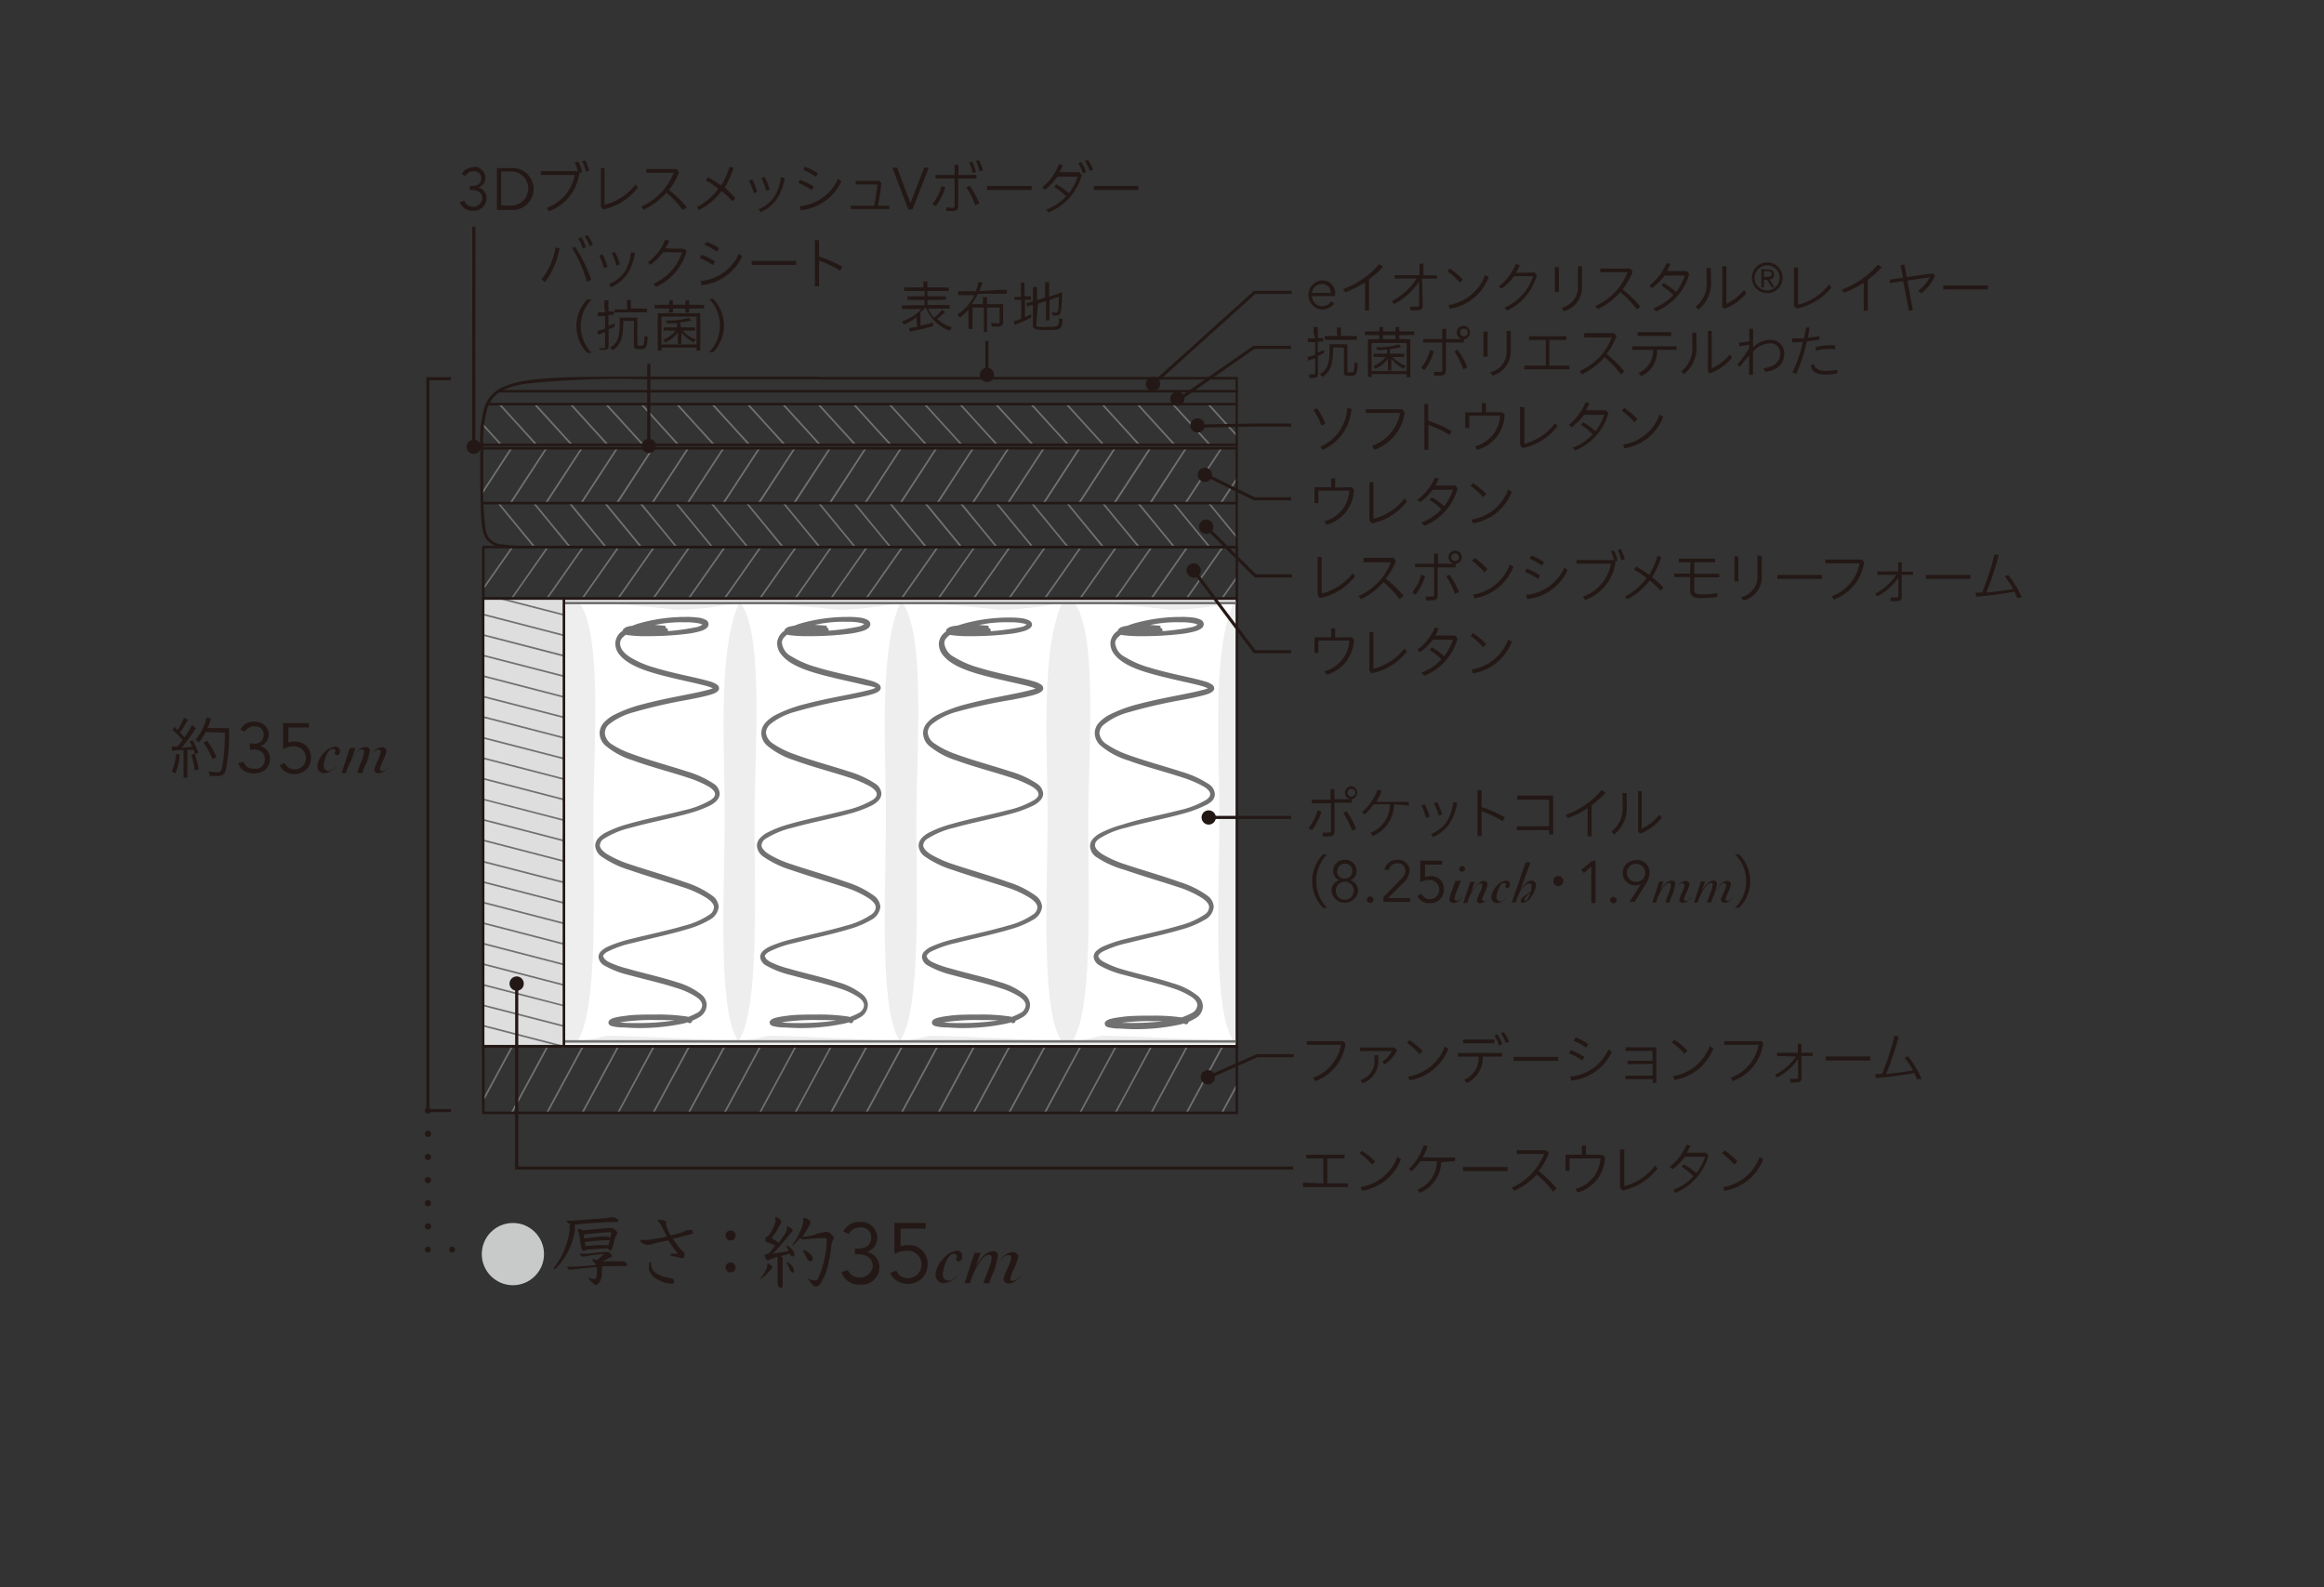 <?xml version="1.0" encoding="UTF-8"?> <svg xmlns="http://www.w3.org/2000/svg" id="レイヤー_1" data-name="レイヤー 1" viewBox="0 0 186 127"><rect x="0" y="0" width="186" height="127" fill="#333333" stroke="none"/><defs><style>.cls-1{fill:#231815;}.cls-2{fill:#c8c9c9;}.cls-3{fill:#727171;}.cls-4{fill:#eee;}.cls-5{fill:#fff;}.cls-6{fill:#dedede;}</style></defs><path class="cls-1" d="M17.32,60.58a6.39,6.39,0,0,0-.75-1.3l-.28.16A5.17,5.17,0,0,1,17,60.75Zm-2-.19a8.75,8.75,0,0,1,.27,1.27l.31-.09a10.08,10.08,0,0,0-.31-1.26Zm-1.23-.06a4,4,0,0,1-.35,1.42l.29.15a4.67,4.67,0,0,0,.35-1.51ZM18,58.63a15.34,15.34,0,0,1-.22,2.76c-.09.35-.14.41-.4.41a4,4,0,0,1-.7-.07,1.7,1.7,0,0,1,.1.37l.56,0c.51,0,.64-.11.76-.62a13.74,13.74,0,0,0,.23-2.4c0-.64,0-.65,0-.81l-.42,0H16.6c.07-.15.12-.28.16-.39a3,3,0,0,1,.14-.37l-.37-.09a4,4,0,0,1-.89,1.78,1.14,1.14,0,0,1,.28.21,4.11,4.11,0,0,0,.54-.83Zm-4.23,1.45.6-.06.32,0V61.7a3.85,3.85,0,0,1,0,.54H15a4.11,4.11,0,0,1,0-.54V60l.36,0,.13,0c.05.14.07.18.12.35l.27-.11a6.56,6.56,0,0,0-.46-1l-.25.1a4.08,4.08,0,0,1,.21.42,8.53,8.53,0,0,1-.85.08,12.48,12.48,0,0,0,1-1.34,2.53,2.53,0,0,1,.15-.22L15.37,58a5.49,5.49,0,0,1-.61,1l-.35-.38c.19-.27.35-.54.52-.84l.12-.2-.33-.14a3.89,3.89,0,0,1-.53,1L14,58.18l-.2.24a5.15,5.15,0,0,1,.81.81c-.16.21-.21.28-.41.52h-.46Z"></path><path class="cls-1" d="M24.71,57.87H22.66l0,2.08a2.09,2.09,0,0,1,.41-.17,1.54,1.54,0,0,1,.43-.05,1.23,1.23,0,0,1,.39.06,1,1,0,0,1,.32.2,1,1,0,0,1,.2.3,1,1,0,0,1,.07.39.84.84,0,0,1-.07.35.77.77,0,0,1-.19.28.81.81,0,0,1-.29.19.78.78,0,0,1-.35.07.77.77,0,0,1-.47-.14.89.89,0,0,1-.32-.37l-.4.17a1.09,1.09,0,0,0,.47.54,1.3,1.3,0,0,0,.68.18,1.4,1.4,0,0,0,.54-.1,1.3,1.3,0,0,0,.43-.27,1.2,1.2,0,0,0,.28-.41,1.32,1.32,0,0,0,.1-.53,1.46,1.46,0,0,0-.09-.52,1.2,1.2,0,0,0-.26-.4,1.09,1.09,0,0,0-.4-.27,1.27,1.27,0,0,0-.52-.1l-.27,0a1.38,1.38,0,0,0-.27.08l0-1.21h1.64ZM20,60h.18a1.58,1.58,0,0,1,.38,0,.83.83,0,0,1,.32.13.72.72,0,0,1,.23.26.74.74,0,0,1,.09.38.83.83,0,0,1-.07.32.68.68,0,0,1-.18.26.92.92,0,0,1-.27.16,1.13,1.13,0,0,1-.32,0,.94.94,0,0,1-.57-.14.85.85,0,0,1-.3-.42l-.43.13a1.19,1.19,0,0,0,.49.62,1.6,1.6,0,0,0,.77.19,1.64,1.64,0,0,0,.5-.08,1.11,1.11,0,0,0,.4-.22,1,1,0,0,0,.28-.37,1.07,1.07,0,0,0,.1-.49,1.12,1.12,0,0,0-.05-.36,1.08,1.08,0,0,0-.16-.3.92.92,0,0,0-.25-.23.79.79,0,0,0-.31-.13h0a1.58,1.58,0,0,0,.26-.13l.22-.21a.87.87,0,0,0,.14-.27.81.81,0,0,0,.06-.31.89.89,0,0,0-.1-.44.9.9,0,0,0-.25-.33,1,1,0,0,0-.37-.2,1.33,1.33,0,0,0-.45-.07,1.38,1.38,0,0,0-.65.15,1.33,1.33,0,0,0-.46.48l.36.18a.82.82,0,0,1,.32-.32.84.84,0,0,1,.45-.12.77.77,0,0,1,.54.18.65.65,0,0,1,.2.5.86.86,0,0,1-.07.34.62.62,0,0,1-.19.23.9.9,0,0,1-.28.13,1.27,1.27,0,0,1-.34,0H20Z"></path><path class="cls-1" d="M29.6,60.09a.29.29,0,0,0-.29-.31.88.88,0,0,0-.58.21,3.08,3.08,0,0,0-.63.81h0l.35-.94H28l-.66,2h.35a5.53,5.53,0,0,1,.57-1.28c.25-.4.48-.6.67-.6a.19.19,0,0,1,.21.21,3.82,3.82,0,0,1-.28.9c-.18.47-.26.72-.27.77H29a5.89,5.89,0,0,1,.62-1.35c.23-.35.46-.53.67-.53a.18.18,0,0,1,.18.18,2.89,2.89,0,0,1-.26.74,3.66,3.66,0,0,0-.26.69.32.32,0,0,0,.35.29.84.84,0,0,0,.47-.18,1.94,1.94,0,0,0,.36-.35l0,0s-.09.07-.19.17a.57.57,0,0,1-.33.19c-.13,0-.2,0-.2-.18a3,3,0,0,1,.26-.68,3,3,0,0,0,.26-.74.32.32,0,0,0-.33-.31c-.59,0-.9.56-1.13,1l-.14.24h0A6.57,6.57,0,0,0,29.6,60.09Zm-2.4,0a.32.32,0,0,0-.32-.34,1.44,1.44,0,0,0-1,.55,1.71,1.71,0,0,0-.48,1,.54.54,0,0,0,.54.58,1.45,1.45,0,0,0,1-.56l0,0c-.06,0-.34.38-.61.38a.39.39,0,0,1-.42-.43c0-.35.31-1.34.69-1.34a.24.24,0,0,1,.26.16l-.08.14a.18.18,0,0,0,.19.19C27.14,60.45,27.2,60.28,27.2,60.12Z"></path><circle class="cls-2" cx="41.05" cy="100.36" r="2.49"></circle><path class="cls-1" d="M61.84,101.42a.77.77,0,0,0-.36-.31l-.07.07v.1a.63.63,0,0,1-.07.26,3.24,3.24,0,0,1-.49.8l0,.06,0,0,0,0a4.47,4.47,0,0,0,.74-.69l.12-.12.07-.13Zm1.71.27a.84.84,0,0,0-.26-.5A1.09,1.09,0,0,0,63,101l-.06,0,0,0V101c.13.24.22.49.33.73l.19.12C63.5,101.89,63.55,101.78,63.55,101.69Zm1.5-.94a.55.55,0,0,0-.18-.36,1.5,1.5,0,0,0-.54-.36h-.06l0,0,0,.07.33.62a.38.38,0,0,0,.26.22A.19.19,0,0,0,65.05,100.75ZM64.2,99c.22-.32.4-.62.51-.82l.15-.27,0-.11s0-.11-.13-.18a.84.84,0,0,0-.39-.17l-.06.07s0,.1,0,.19l0,.21a5.59,5.59,0,0,1-.91,1.76l0,0,0,0,.06,0a4,4,0,0,0,.61-.62l.16.13.07,0,.09,0A11.82,11.82,0,0,1,66,99.08c.12,0,.16,0,.16.12a7.75,7.75,0,0,1-.68,3.1.29.29,0,0,1-.28.17,1,1,0,0,1-.48-.14l-.06,0,0,0,0,0a3.65,3.65,0,0,0,.53.62l.13,0a.43.43,0,0,0,.33-.22,4.38,4.38,0,0,0,.67-1.75,10.89,10.89,0,0,0,.21-1.18,1.31,1.31,0,0,1,.12-.52l.09-.19c0-.07,0-.12-.17-.27a.6.6,0,0,0-.4-.24l-.17,0a1.94,1.94,0,0,1-.49.1C65.15,98.88,64.7,98.92,64.2,99Zm-2.14-1.45a1,1,0,0,1,0,.28,4.63,4.63,0,0,1-.51,1l-.2.17c-.07,0-.1.06-.1.21s.06.2.11.2l.21.06.48.21-.44.54a.48.48,0,0,1-.28.16c-.1,0-.13,0-.13.09l.1.31.11.07h.07l.25-.1c.14-.06.31-.11.5-.17l0,.24c0,.09,0,.21,0,.54s0,.73,0,1a2.51,2.51,0,0,0,0,.27.71.71,0,0,0,.06.28.22.22,0,0,0,.19.16c.12,0,.16-.07.16-.24s0-.24,0-.36c0-.79,0-1.31,0-1.72l0-.11-.14-.11c.23-.07.46-.13.69-.21l.07.13.16.11a.19.19,0,0,0,.16-.19.72.72,0,0,0-.21-.4,1,1,0,0,0-.43-.31l0,0,0,.06c.05.12.11.24.18.39-.42.09-.89.15-1.28.23.47-.48.93-1,1.4-1.6a1.07,1.07,0,0,1,.16-.18l.06-.1-.06-.09a1,1,0,0,0-.42-.25l0,.11a1,1,0,0,1-.2.58c-.12.17-.26.39-.45.65a5.1,5.1,0,0,0-.57-.37A7.69,7.69,0,0,0,62.43,98l.1-.15,0-.12-.07-.12a.93.93,0,0,0-.39-.22l-.06.11Zm-3.59,1.72a.39.39,0,0,0,.4-.4.39.39,0,0,0-.4-.4.39.39,0,0,0-.4.4A.4.4,0,0,0,58.47,99.27Zm0,2.56a.39.39,0,0,0,.4-.4.39.39,0,0,0-.4-.4.39.39,0,0,0-.4.4A.4.4,0,0,0,58.47,101.83Zm-4.74.9c.17,0,.22,0,.22-.17s-.09-.24-.34-.29a2.63,2.63,0,0,1-1.09-.38.85.85,0,0,1-.4-.8l-.07-.11L52,101a.78.78,0,0,0-.07.33l0,.25a1.33,1.33,0,0,0,.77.85A2.41,2.41,0,0,0,53.73,102.73Zm-.25-3.47c.2.3.45.66.77,1.07l-.52,0-.11.07.11.09.62.14a1.52,1.52,0,0,0,.27.06c.08,0,.16-.07.16-.23v-.12a.37.37,0,0,0-.15-.22,2.51,2.51,0,0,1-.24-.25c-.17-.21-.39-.52-.54-.74.52-.12,1.09-.26,1.48-.38.11,0,.14-.1.14-.15l-.12-.16a.68.68,0,0,0-.23,0,.49.49,0,0,0-.28.07l-.23.1c-.22.07-.53.16-.93.26a4.43,4.43,0,0,1-.35-.75.85.85,0,0,1,0-.24c0-.08,0-.15-.16-.2a1.07,1.07,0,0,0-.35-.06c-.15,0-.19,0-.19.06l.07.09a1,1,0,0,1,.25.35c.15.29.29.59.43.84-.54.12-1.12.21-1.54.27l-.34,0h-.2l-.08.05c0,.06.18.21.32.28l.18.05.13,0,.21,0C52.35,99.48,52.93,99.38,53.48,99.26Zm-5.63,1.84a4.89,4.89,0,0,0,.79-.38,1.1,1.1,0,0,1,.28-.12l.08-.09-.06-.11a1,1,0,0,0-.26-.21l-.12,0-.09,0-.17,0-1.32.14-.52,0-.07,0a.64.64,0,0,0,.19.23l.08,0h.08c.48-.09,1.11-.17,1.61-.23a4,4,0,0,1-.61.54.63.63,0,0,0-.24-.13l-.08.06,0,.07a.94.94,0,0,1,.27.37l-.74.06-.82.07-.7,0-.06,0a.79.79,0,0,0,.18.24l.09,0,.54-.06c.44-.06,1-.11,1.59-.15,0,.11,0,.22,0,.34a1.88,1.88,0,0,1-.06.53l-.12.1a2.93,2.93,0,0,1-.51-.14h0l0,0,0,.06a2.66,2.66,0,0,0,.56.55l.07,0,.19-.12a1.21,1.21,0,0,0,.27-.84,3.41,3.41,0,0,0,0-.55l.91,0a8.43,8.43,0,0,1,1,0l.15-.12-.09-.14a1.23,1.23,0,0,0-.25-.14l-.14,0-.17,0a1.21,1.21,0,0,1-.42,0c-.36,0-.71,0-1.05.05A1.09,1.09,0,0,0,47.85,101.1Zm-2.26-3,0,.2a3.41,3.41,0,0,1-.06.52,6.05,6.05,0,0,1-1.18,2.6l0,.1,0,.06.13-.07A5.62,5.62,0,0,0,46,98.55a2.14,2.14,0,0,0,0-.32L46,98c.88-.09,2.18-.19,3.09-.21h.32l.1-.1-.1-.12a.76.76,0,0,0-.37-.16l-.17,0a2.32,2.32,0,0,1-.47.08l-2.63.2-.38,0-.07,0,.18.22.11,0Zm1.13.69c.82-.1,1.48-.15,2.19-.19q0,.2-.06.45a.73.73,0,0,0-.28-.1l-.23,0c-.43,0-.92.08-1.58.16C46.75,99,46.73,98.85,46.72,98.74Zm.13,1c0-.12,0-.27-.06-.4.67-.07,1.36-.14,2-.15l-.08.41C48.11,99.61,47.48,99.66,46.85,99.73Zm0,.23q.91-.1,1.83-.12c0,.13.11.17.16.17s.13-.07.17-.19c.09-.3.17-.63.24-.9l.09-.15.08-.16c0-.06-.07-.15-.2-.25s-.2-.15-.26-.15l-.1,0-.2,0-2,.19a2,2,0,0,0-.36-.12l-.06.06,0,.06a1.3,1.3,0,0,1,.14.42c0,.25.1.62.12.84a.56.56,0,0,0,.15.38l.09,0c.07,0,.12-.06.12-.17Z"></path><path class="cls-1" d="M71.58,97.87l0,2.48a2.19,2.19,0,0,1,1-.26,1.1,1.1,0,0,1,1.17,1.13,1.08,1.08,0,0,1-1.08,1.07,1,1,0,0,1-.94-.62l-.48.21a1.49,1.49,0,0,0,1.38.86,1.54,1.54,0,0,0,1.61-1.57,1.47,1.47,0,0,0-1.52-1.53,1.8,1.8,0,0,0-.64.11l0-1.43h2v-.45Zm-2.76-.08a1.39,1.39,0,0,0-1.32.75l.42.22a1,1,0,0,1,.92-.53.77.77,0,0,1,.88.82c0,.52-.32.87-1.11.87h-.19v.45h.12c.92,0,1.31.38,1.31,1a1.06,1.06,0,0,1-2,.27l-.51.16a1.47,1.47,0,0,0,1.51,1,1.4,1.4,0,0,0,1.53-1.38,1.22,1.22,0,0,0-1-1.23A1.2,1.2,0,0,0,70.21,99,1.27,1.27,0,0,0,68.82,97.79Z"></path><path class="cls-1" d="M79.87,100.5a.34.34,0,0,0-.35-.37,1.08,1.08,0,0,0-.69.26,3.54,3.54,0,0,0-.76,1h0l.42-1.14H78l-.8,2.44h.43a6.66,6.66,0,0,1,.68-1.54c.3-.48.58-.72.8-.72s.26.07.26.25a4.19,4.19,0,0,1-.33,1.09c-.22.56-.32.87-.33.92h.46a6.75,6.75,0,0,1,.74-1.61c.28-.43.56-.65.81-.65a.22.22,0,0,1,.22.22,3.54,3.54,0,0,1-.32.89,4,4,0,0,0-.31.83.4.4,0,0,0,.42.35,1,1,0,0,0,.57-.22,1.82,1.82,0,0,0,.43-.42l0,0s-.1.08-.23.2a.68.68,0,0,1-.39.22c-.16,0-.25,0-.25-.21a4.4,4.4,0,0,1,.32-.82,3.63,3.63,0,0,0,.31-.89.39.39,0,0,0-.4-.37c-.71,0-1.07.67-1.36,1.15l-.17.29h0A7,7,0,0,0,79.87,100.5Zm-2.87,0a.38.38,0,0,0-.38-.41,1.67,1.67,0,0,0-1.16.67,2,2,0,0,0-.58,1.22.66.66,0,0,0,.65.71,1.77,1.77,0,0,0,1.17-.67l0,0c-.07,0-.4.46-.74.46a.46.46,0,0,1-.5-.51c0-.42.37-1.62.83-1.62a.3.3,0,0,1,.32.2l-.1.17a.21.21,0,0,0,.23.22C76.92,100.93,77,100.73,77,100.54Z"></path><polyline class="cls-3" points="39.83 40.29 42.7 43.79 42.8 43.8 42.81 43.71 39.93 40.21 39.84 40.2 39.83 40.29"></polyline><polyline class="cls-3" points="40.85 35.87 38.54 39.41 38.56 39.5 38.65 39.48 40.96 35.95 40.94 35.85 40.85 35.87"></polyline><polyline class="cls-3" points="96.69 32.43 98.94 34.9 99.04 34.91 99.04 34.81 96.79 32.34 96.7 32.33 96.69 32.43"></polyline><polyline class="cls-3" points="93.86 32.43 96.74 35.59 96.83 35.59 96.84 35.5 93.96 32.34 93.87 32.33 93.86 32.43"></polyline><polyline class="cls-3" points="91.03 32.43 93.91 35.59 94.01 35.59 94.01 35.5 91.13 32.34 91.04 32.34 91.03 32.43"></polyline><polyline class="cls-3" points="88.2 32.43 91.08 35.59 91.18 35.59 91.18 35.5 88.3 32.34 88.21 32.34 88.2 32.43"></polyline><polyline class="cls-3" points="85.35 32.43 88.23 35.59 88.32 35.59 88.32 35.5 85.45 32.34 85.35 32.33 85.35 32.43"></polyline><polyline class="cls-3" points="82.52 32.43 85.4 35.59 85.5 35.59 85.5 35.5 82.62 32.34 82.53 32.34 82.52 32.43"></polyline><polyline class="cls-3" points="79.69 32.43 82.57 35.59 82.67 35.59 82.67 35.5 79.79 32.34 79.69 32.34 79.69 32.43"></polyline><polyline class="cls-3" points="76.83 32.43 79.7 35.59 79.8 35.59 79.8 35.5 76.92 32.34 76.83 32.33 76.83 32.43"></polyline><polyline class="cls-3" points="74 32.43 76.88 35.59 76.97 35.59 76.97 35.5 74.09 32.34 74 32.34 74 32.43"></polyline><polyline class="cls-3" points="71.17 32.43 74.05 35.59 74.14 35.59 74.14 35.5 71.26 32.34 71.17 32.34 71.17 32.43"></polyline><polyline class="cls-3" points="68.31 32.43 71.19 35.59 71.28 35.59 71.29 35.5 68.41 32.34 68.32 32.33 68.31 32.43"></polyline><polyline class="cls-3" points="65.48 32.43 68.36 35.59 68.46 35.59 68.46 35.5 65.58 32.34 65.49 32.34 65.48 32.43"></polyline><polyline class="cls-3" points="62.65 32.43 65.53 35.59 65.63 35.59 65.63 35.5 62.75 32.34 62.66 32.34 62.65 32.43"></polyline><polyline class="cls-3" points="59.83 32.43 62.71 35.59 62.8 35.59 62.81 35.5 59.93 32.34 59.84 32.33 59.83 32.43"></polyline><polyline class="cls-3" points="57 32.43 59.88 35.59 59.98 35.59 59.98 35.5 57.1 32.34 57.01 32.34 57 32.43"></polyline><polyline class="cls-3" points="54.17 32.43 57.05 35.59 57.15 35.59 57.15 35.5 54.27 32.34 54.18 32.34 54.17 32.43"></polyline><polyline class="cls-3" points="51.32 32.43 54.19 35.59 54.29 35.59 54.29 35.5 51.42 32.34 51.32 32.33 51.32 32.43"></polyline><polyline class="cls-3" points="48.49 32.43 51.37 35.59 51.46 35.59 51.47 35.5 48.59 32.34 48.49 32.34 48.49 32.43"></polyline><polyline class="cls-3" points="45.66 32.43 48.54 35.59 48.63 35.59 48.64 35.5 45.76 32.34 45.66 32.34 45.66 32.43"></polyline><polyline class="cls-3" points="42.79 32.43 45.67 35.59 45.76 35.59 45.77 35.5 42.89 32.34 42.8 32.33 42.79 32.43"></polyline><polyline class="cls-3" points="39.97 32.43 42.84 35.59 42.94 35.59 42.94 35.5 40.06 32.34 39.97 32.34 39.97 32.43"></polyline><polyline class="cls-3" points="38.55 33.98 40.02 35.59 40.11 35.59 40.11 35.5 38.65 33.89 38.56 33.89 38.55 33.98"></polyline><polyline class="cls-3" points="43.68 35.83 40.8 40.23 40.82 40.33 40.91 40.31 43.79 35.9 43.77 35.81 43.68 35.83"></polyline><polyline class="cls-3" points="46.51 35.83 43.63 40.23 43.65 40.33 43.74 40.31 46.62 35.9 46.6 35.81 46.51 35.83"></polyline><polyline class="cls-3" points="49.34 35.83 46.46 40.23 46.48 40.33 46.57 40.31 49.45 35.9 49.43 35.81 49.34 35.83"></polyline><polyline class="cls-3" points="52.19 35.83 49.31 40.23 49.34 40.33 49.43 40.31 52.3 35.9 52.28 35.81 52.19 35.83"></polyline><polyline class="cls-3" points="55.02 35.83 52.14 40.23 52.16 40.33 52.25 40.31 55.13 35.9 55.11 35.81 55.02 35.83"></polyline><polyline class="cls-3" points="57.85 35.83 54.97 40.23 54.99 40.33 55.08 40.31 57.96 35.9 57.94 35.81 57.85 35.83"></polyline><polyline class="cls-3" points="60.72 35.83 57.84 40.23 57.86 40.33 57.95 40.31 60.83 35.9 60.81 35.81 60.72 35.83"></polyline><polyline class="cls-3" points="63.55 35.83 60.66 40.23 60.69 40.33 60.78 40.31 63.66 35.9 63.64 35.81 63.55 35.83"></polyline><polyline class="cls-3" points="66.38 35.83 63.49 40.23 63.51 40.33 63.61 40.31 66.49 35.9 66.47 35.81 66.38 35.83"></polyline><polyline class="cls-3" points="69.23 35.83 66.35 40.23 66.37 40.33 66.47 40.31 69.34 35.9 69.32 35.81 69.23 35.83"></polyline><polyline class="cls-3" points="72.06 35.83 69.18 40.23 69.2 40.33 69.29 40.31 72.17 35.9 72.15 35.81 72.06 35.83"></polyline><polyline class="cls-3" points="74.89 35.83 72.01 40.23 72.03 40.33 72.12 40.31 75 35.9 74.98 35.81 74.89 35.83"></polyline><polyline class="cls-3" points="77.83 35.83 74.96 40.23 74.98 40.33 75.07 40.31 77.94 35.9 77.92 35.81 77.83 35.83"></polyline><polyline class="cls-3" points="80.66 35.83 77.78 40.23 77.8 40.33 77.89 40.31 80.77 35.9 80.75 35.81 80.66 35.83"></polyline><polyline class="cls-3" points="83.49 35.83 80.61 40.23 80.63 40.33 80.72 40.31 83.6 35.9 83.58 35.81 83.49 35.83"></polyline><polyline class="cls-3" points="86.34 35.83 83.47 40.23 83.49 40.33 83.58 40.31 86.46 35.9 86.44 35.81 86.34 35.83"></polyline><polyline class="cls-3" points="89.17 35.83 86.3 40.23 86.31 40.33 86.41 40.31 89.29 35.9 89.27 35.81 89.17 35.83"></polyline><polyline class="cls-3" points="92 35.83 89.12 40.23 89.14 40.33 89.24 40.31 92.12 35.9 92.1 35.81 92 35.83"></polyline><polyline class="cls-3" points="94.87 35.83 91.99 40.23 92.01 40.33 92.11 40.31 94.98 35.9 94.96 35.81 94.87 35.83"></polyline><polyline class="cls-3" points="97.7 35.83 94.82 40.23 94.84 40.33 94.93 40.31 97.81 35.9 97.79 35.81 97.7 35.83"></polyline><polyline class="cls-3" points="98.94 38.26 97.65 40.23 97.67 40.33 97.76 40.31 99.05 38.34 99.03 38.24 98.94 38.26"></polyline><polyline class="cls-3" points="96.69 40.29 98.94 43.03 99.03 43.04 99.04 42.95 96.79 40.21 96.7 40.2 96.69 40.29"></polyline><polyline class="cls-3" points="93.86 40.29 96.74 43.79 96.83 43.8 96.84 43.71 93.96 40.21 93.87 40.2 93.86 40.29"></polyline><polyline class="cls-3" points="91.03 40.29 93.91 43.79 94 43.8 94.01 43.71 91.14 40.21 91.04 40.2 91.03 40.29"></polyline><polyline class="cls-3" points="88.2 40.29 91.08 43.79 91.18 43.8 91.19 43.71 88.3 40.21 88.21 40.2 88.2 40.29"></polyline><polyline class="cls-3" points="85.35 40.29 88.22 43.79 88.32 43.8 88.33 43.71 85.45 40.21 85.36 40.2 85.35 40.29"></polyline><polyline class="cls-3" points="82.52 40.29 85.4 43.79 85.49 43.8 85.5 43.71 82.62 40.21 82.53 40.2 82.52 40.29"></polyline><polyline class="cls-3" points="79.69 40.29 82.57 43.79 82.66 43.8 82.67 43.71 79.79 40.21 79.7 40.2 79.69 40.29"></polyline><polyline class="cls-3" points="76.82 40.29 79.7 43.79 79.79 43.8 79.8 43.71 76.93 40.21 76.83 40.2 76.82 40.29"></polyline><polyline class="cls-3" points="73.99 40.29 76.87 43.79 76.97 43.8 76.98 43.71 74.1 40.21 74 40.2 73.99 40.29"></polyline><polyline class="cls-3" points="71.16 40.29 74.04 43.79 74.14 43.8 74.15 43.71 71.27 40.21 71.17 40.2 71.16 40.29"></polyline><polyline class="cls-3" points="68.31 40.29 71.19 43.79 71.28 43.8 71.29 43.71 68.41 40.21 68.32 40.2 68.31 40.29"></polyline><polyline class="cls-3" points="65.48 40.29 68.36 43.79 68.45 43.8 68.46 43.71 65.58 40.21 65.49 40.2 65.48 40.29"></polyline><polyline class="cls-3" points="62.65 40.29 65.53 43.79 65.63 43.8 65.63 43.71 62.75 40.21 62.66 40.2 62.65 40.29"></polyline><polyline class="cls-3" points="59.71 40.29 62.58 43.79 62.68 43.8 62.69 43.71 59.81 40.21 59.72 40.2 59.71 40.29"></polyline><polyline class="cls-3" points="56.88 40.29 59.76 43.79 59.85 43.8 59.86 43.71 56.98 40.21 56.89 40.2 56.88 40.29"></polyline><polyline class="cls-3" points="54.05 40.29 56.93 43.79 57.02 43.8 57.03 43.71 54.15 40.21 54.06 40.2 54.05 40.29"></polyline><polyline class="cls-3" points="51.19 40.29 54.07 43.79 54.16 43.8 54.17 43.71 51.3 40.21 51.2 40.2 51.19 40.29"></polyline><polyline class="cls-3" points="48.36 40.29 51.24 43.79 51.34 43.8 51.35 43.71 48.47 40.21 48.37 40.2 48.36 40.29"></polyline><polyline class="cls-3" points="45.53 40.29 48.41 43.79 48.51 43.8 48.52 43.71 45.64 40.21 45.54 40.2 45.53 40.29"></polyline><polyline class="cls-3" points="42.67 40.29 45.54 43.79 45.64 43.8 45.65 43.71 42.77 40.21 42.68 40.2 42.67 40.29"></polyline><polyline class="cls-3" points="40.95 43.75 38.7 46.96 38.72 47.05 38.81 47.03 41.06 43.82 41.04 43.73 40.95 43.75"></polyline><polyline class="cls-3" points="43.78 43.75 40.91 47.85 40.92 47.94 41.01 47.92 43.89 43.82 43.87 43.73 43.78 43.75"></polyline><polyline class="cls-3" points="46.61 43.75 43.73 47.85 43.75 47.94 43.84 47.92 46.72 43.82 46.7 43.73 46.61 43.75"></polyline><polyline class="cls-3" points="49.44 43.75 46.56 47.85 46.58 47.94 46.67 47.92 49.55 43.82 49.53 43.73 49.44 43.75"></polyline><polyline class="cls-3" points="52.29 43.75 49.42 47.85 49.43 47.94 49.53 47.92 52.4 43.82 52.39 43.73 52.29 43.75"></polyline><polyline class="cls-3" points="55.12 43.75 52.24 47.85 52.26 47.94 52.35 47.92 55.23 43.82 55.22 43.73 55.12 43.75"></polyline><polyline class="cls-3" points="57.95 43.75 55.07 47.85 55.09 47.94 55.18 47.92 58.06 43.82 58.05 43.73 57.95 43.75"></polyline><polyline class="cls-3" points="60.82 43.75 57.94 47.85 57.96 47.94 58.05 47.92 60.93 43.82 60.91 43.73 60.82 43.75"></polyline><polyline class="cls-3" points="63.65 43.75 60.77 47.85 60.78 47.94 60.88 47.92 63.76 43.82 63.74 43.73 63.65 43.75"></polyline><polyline class="cls-3" points="66.48 43.75 63.6 47.85 63.61 47.94 63.71 47.92 66.59 43.82 66.57 43.73 66.48 43.75"></polyline><polyline class="cls-3" points="69.33 43.75 66.46 47.85 66.47 47.94 66.56 47.92 69.44 43.82 69.42 43.73 69.33 43.75"></polyline><polyline class="cls-3" points="72.16 43.75 69.28 47.85 69.3 47.94 69.39 47.92 72.27 43.82 72.25 43.73 72.16 43.75"></polyline><polyline class="cls-3" points="74.99 43.75 72.11 47.85 72.13 47.94 72.22 47.92 75.1 43.82 75.08 43.73 74.99 43.75"></polyline><polyline class="cls-3" points="77.94 43.75 75.06 47.85 75.08 47.94 75.17 47.92 78.04 43.82 78.03 43.73 77.94 43.75"></polyline><polyline class="cls-3" points="80.76 43.75 77.88 47.85 77.9 47.94 77.99 47.92 80.87 43.82 80.86 43.73 80.76 43.75"></polyline><polyline class="cls-3" points="83.59 43.75 80.71 47.85 80.73 47.94 80.82 47.92 83.7 43.82 83.69 43.73 83.59 43.75"></polyline><polyline class="cls-3" points="86.45 43.75 83.57 47.85 83.59 47.94 83.68 47.92 86.56 43.82 86.54 43.73 86.45 43.75"></polyline><polyline class="cls-3" points="89.28 43.75 86.4 47.85 86.41 47.94 86.51 47.92 89.39 43.82 89.37 43.73 89.28 43.75"></polyline><polyline class="cls-3" points="92.11 43.75 89.23 47.85 89.24 47.94 89.34 47.92 92.22 43.82 92.2 43.73 92.11 43.75"></polyline><polyline class="cls-3" points="94.97 43.75 92.1 47.85 92.11 47.94 92.21 47.92 95.08 43.82 95.07 43.73 94.97 43.75"></polyline><polyline class="cls-3" points="97.8 43.75 94.92 47.85 94.94 47.94 95.03 47.92 97.91 43.82 97.89 43.73 97.8 43.75"></polyline><polyline class="cls-3" points="98.94 46.16 97.75 47.85 97.77 47.94 97.86 47.92 99.05 46.23 99.03 46.14 98.94 46.16"></polyline><polyline class="cls-3" points="40.94 83.69 38.69 87.86 38.72 87.95 38.81 87.92 41.06 83.76 41.03 83.67 40.94 83.69"></polyline><polyline class="cls-3" points="43.77 83.69 40.89 89.02 40.92 89.11 41.01 89.08 43.89 83.76 43.86 83.67 43.77 83.69"></polyline><polyline class="cls-3" points="46.6 83.69 43.72 89.02 43.75 89.11 43.84 89.08 46.72 83.76 46.69 83.67 46.6 83.69"></polyline><polyline class="cls-3" points="49.43 83.69 46.55 89.02 46.58 89.11 46.67 89.08 49.55 83.76 49.52 83.67 49.43 83.69"></polyline><polyline class="cls-3" points="52.28 83.69 49.41 89.02 49.43 89.11 49.52 89.08 52.4 83.76 52.37 83.67 52.28 83.69"></polyline><polyline class="cls-3" points="55.11 83.69 52.23 89.02 52.26 89.11 52.35 89.08 55.23 83.76 55.2 83.67 55.11 83.69"></polyline><polyline class="cls-3" points="57.94 83.69 55.06 89.02 55.09 89.11 55.18 89.08 58.06 83.76 58.03 83.67 57.94 83.69"></polyline><polyline class="cls-3" points="60.81 83.69 57.93 89.02 57.96 89.11 58.05 89.08 60.92 83.76 60.9 83.67 60.81 83.69"></polyline><polyline class="cls-3" points="63.64 83.69 60.76 89.02 60.78 89.11 60.87 89.08 63.75 83.76 63.73 83.67 63.64 83.69"></polyline><polyline class="cls-3" points="66.47 83.69 63.59 89.02 63.61 89.11 63.7 89.08 66.58 83.76 66.56 83.67 66.47 83.69"></polyline><polyline class="cls-3" points="69.32 83.69 66.44 89.02 66.47 89.11 66.56 89.08 69.44 83.76 69.41 83.67 69.32 83.69"></polyline><polyline class="cls-3" points="72.15 83.69 69.27 89.02 69.3 89.11 69.39 89.08 72.27 83.76 72.24 83.67 72.15 83.69"></polyline><polyline class="cls-3" points="74.98 83.69 72.1 89.02 72.13 89.11 72.22 89.08 75.1 83.76 75.07 83.67 74.98 83.69"></polyline><polyline class="cls-3" points="77.92 83.69 75.05 89.02 75.08 89.11 75.17 89.08 78.04 83.76 78.01 83.67 77.92 83.69"></polyline><polyline class="cls-3" points="80.75 83.69 77.87 89.02 77.9 89.11 77.99 89.08 80.87 83.76 80.84 83.67 80.75 83.69"></polyline><polyline class="cls-3" points="83.58 83.69 80.7 89.02 80.73 89.11 80.82 89.08 83.7 83.76 83.67 83.67 83.58 83.69"></polyline><polyline class="cls-3" points="86.44 83.69 83.56 89.02 83.59 89.11 83.68 89.08 86.55 83.76 86.53 83.67 86.44 83.69"></polyline><polyline class="cls-3" points="89.27 83.69 86.39 89.02 86.41 89.11 86.5 89.08 89.38 83.76 89.36 83.67 89.27 83.69"></polyline><polyline class="cls-3" points="92.1 83.69 89.22 89.02 89.24 89.11 89.33 89.08 92.21 83.76 92.19 83.67 92.1 83.69"></polyline><polyline class="cls-3" points="94.96 83.69 92.09 89.02 92.11 89.11 92.2 89.08 95.08 83.76 95.05 83.67 94.96 83.69"></polyline><polyline class="cls-3" points="97.79 83.69 94.91 89.02 94.94 89.11 95.03 89.08 97.91 83.76 97.88 83.67 97.79 83.69"></polyline><polyline class="cls-3" points="98.93 86.81 97.74 89.02 97.77 89.11 97.86 89.08 99.05 86.88 99.02 86.78 98.93 86.81"></polyline><rect class="cls-4" x="45.13" y="47.9" width="53.86" height="35.83"></rect><polyline class="cls-1" points="98.99 83.73 99.09 83.73 99.09 47.8 45.03 47.8 45.03 83.83 99.09 83.83 99.09 83.73 98.99 83.73 98.99 83.63 45.23 83.63 45.23 48 98.89 48 98.89 83.73 98.99 83.73 98.99 83.63 98.99 83.73"></polyline><path class="cls-5" d="M74.23,82.92c.54-.14,10.76.42,10.76.42C83.27,81,83.84,71.26,83.84,65.47S83.28,52.07,85,48.26c0,0-4.35.76-5.53.48a67.07,67.07,0,0,0-7.24-.48c1.88,2.6,1.11,11.75,1.11,17.55S73.72,81,72,83.34a13.77,13.77,0,0,0,2.21-.42"></path><path class="cls-3" d="M79.13,50.08A14.68,14.68,0,0,0,77.65,50a7.58,7.58,0,0,0-1.26.09,1.81,1.81,0,0,0-.42.11l-.17.11a.37.37,0,0,0-.09.22l.06.15c.11.11.18.1.3.14a11.1,11.1,0,0,0,1.67.09,26.13,26.13,0,0,0,3.08-.18A7,7,0,0,0,82,50.49a1.42,1.42,0,0,0,.39-.19A.42.42,0,0,0,82.6,50a.4.4,0,0,0-.22-.34,1.79,1.79,0,0,0-.65-.19,6.88,6.88,0,0,0-1-.05,13.66,13.66,0,0,0-3.53.47,5.06,5.06,0,0,0-1.42.61,1.24,1.24,0,0,0-.64,1,1.44,1.44,0,0,0,.39,1c.84,1,2.74,1.46,4.45,1.87.86.2,1.66.37,2.25.52a4.76,4.76,0,0,1,.67.22l.15.08h0l.08,0h-.08v0l.08,0h0L83.1,55v.05h.08L83.1,55l0,0a2.34,2.34,0,0,1-.62.22c-1.09.3-3.21.62-5.06,1.11a11,11,0,0,0-2.43.9,2.69,2.69,0,0,0-.79.62,1.23,1.23,0,0,0-.32.81,1.38,1.38,0,0,0,.45,1,6.37,6.37,0,0,0,2.2,1.19c1.38.51,3.06.94,4.39,1.38a9,9,0,0,1,1.63.69,1.87,1.87,0,0,1,.44.34.55.55,0,0,1,.13.3c0,.13-.09.28-.33.45a7.44,7.44,0,0,1-2.15.83c-1.41.37-3.15.71-4.55,1.12a8.83,8.83,0,0,0-1.78.69,2.14,2.14,0,0,0-.56.44.93.93,0,0,0-.23.59,1.15,1.15,0,0,0,.48.85,8.13,8.13,0,0,0,2.25,1.09c1.42.49,3.15,1,4.51,1.45a8.2,8.2,0,0,1,1.67.79c.41.27.6.53.6.76a.75.75,0,0,1-.33.55,6.29,6.29,0,0,1-2.06.91c-1.35.4-3,.74-4.37,1.09a9.86,9.86,0,0,0-1.7.57,1.87,1.87,0,0,0-.54.35.66.66,0,0,0-.24.49.84.84,0,0,0,.44.67,7.49,7.49,0,0,0,2,.78c1.23.34,2.73.67,3.91,1.07a5.92,5.92,0,0,1,1.44.66c.35.23.51.46.51.69a.74.74,0,0,1-.43.62,5.58,5.58,0,0,1-2.06.63,19.52,19.52,0,0,1-2.62.17c-.6,0-1.13,0-1.51-.06a3.83,3.83,0,0,1-.43-.07l-.08,0,0,.08.06-.06,0,0,0,.08.06-.06-.12.12H75l0-.12-.12.12h.06l.09.06,0-.06h-.11l.09.06h0v0h0v0a1,1,0,0,1,.37-.12,17,17,0,0,1,3-.21c.71,0,1.39,0,1.89.08a4.44,4.44,0,0,1,.59.08l.12,0h0l.08-.11h-.13l0,.11.08-.11h-.13a.2.2,0,1,0,.4,0l-.06-.16a.84.84,0,0,0-.42-.18,15.28,15.28,0,0,0-2.47-.15c-.86,0-1.75,0-2.44.11a6.07,6.07,0,0,0-.85.15,1.58,1.58,0,0,0-.29.12.34.34,0,0,0-.17.28l.07.16.15.09a3.68,3.68,0,0,0,.81.12c.36,0,.82.05,1.32.05a16.64,16.64,0,0,0,3.53-.34,4.31,4.31,0,0,0,1.37-.52,1.17,1.17,0,0,0,.61-1,1.11,1.11,0,0,0-.42-.82,5.62,5.62,0,0,0-2-1c-1.23-.41-2.74-.73-3.92-1.08A7.85,7.85,0,0,1,74.64,77a1.38,1.38,0,0,1-.38-.27l-.1-.2c0-.07.07-.2.3-.35a8.56,8.56,0,0,1,2.07-.72c1.36-.35,3-.69,4.39-1.11a7.36,7.36,0,0,0,1.72-.72,1.35,1.35,0,0,0,.76-1.06,1.18,1.18,0,0,0-.48-.87,7.58,7.58,0,0,0-2.25-1.12c-1.42-.51-3.15-1-4.51-1.46a9.35,9.35,0,0,1-1.68-.76c-.41-.27-.6-.52-.59-.73a.68.68,0,0,1,.34-.51,6.83,6.83,0,0,1,2.14-.88c1.4-.4,3.15-.73,4.55-1.12a9.81,9.81,0,0,0,1.77-.65,1.89,1.89,0,0,0,.56-.41.82.82,0,0,0,.24-.55,1.07,1.07,0,0,0-.48-.79,7.82,7.82,0,0,0-2.19-1c-1.37-.45-3-.88-4.37-1.39a7,7,0,0,1-1.62-.81,1.19,1.19,0,0,1-.58-.89.91.91,0,0,1,.33-.67,5.41,5.41,0,0,1,2-1A41,41,0,0,1,81,56c.67-.13,1.26-.25,1.69-.37a3,3,0,0,0,.52-.19l.18-.13a.34.34,0,0,0,.11-.23.39.39,0,0,0-.17-.29,2,2,0,0,0-.65-.28c-1-.3-2.78-.6-4.33-1.08a7.72,7.72,0,0,1-2-.86,1.42,1.42,0,0,1-.77-1.11c0-.22.14-.44.46-.66a10.3,10.3,0,0,1,4.73-1,4.84,4.84,0,0,1,1.12.09,1,1,0,0,1,.28.09l0,0,0,0h0v0l0,0h0a1.1,1.1,0,0,1-.48.21,18.26,18.26,0,0,1-4,.36c-.51,0-1,0-1.28,0a1.92,1.92,0,0,1-.36-.05l-.06,0-.05.1.08-.07,0,0-.05.1.08-.07-.13.11h.17l0-.11-.13.11H76l.06.06,0-.06H76l.06.06,0,0a2.3,2.3,0,0,1,.57-.12,9,9,0,0,1,1-.05,13.9,13.9,0,0,1,1.44.08.19.19,0,0,0,.22-.17.22.22,0,0,0-.18-.23"></path><path class="cls-5" d="M61.29,82.92c.53-.14,10.76.42,10.76.42C70.33,81,70.9,71.26,70.9,65.47s-.56-13.4,1.15-17.21c0,0-4.35.76-5.53.48a67.07,67.07,0,0,0-7.24-.48c1.88,2.6,1.11,11.75,1.11,17.55s.38,15.2-1.31,17.53a14,14,0,0,0,2.21-.42"></path><path class="cls-3" d="M66.19,50.08A14.68,14.68,0,0,0,64.71,50a7.58,7.58,0,0,0-1.26.09,2.06,2.06,0,0,0-.43.11l-.16.11a.32.32,0,0,0-.09.22l.06.15c.11.11.18.1.3.14a11,11,0,0,0,1.67.09,25.83,25.83,0,0,0,3.07-.18,6.89,6.89,0,0,0,1.19-.24,1.42,1.42,0,0,0,.39-.19.47.47,0,0,0,.21-.35.42.42,0,0,0-.22-.34,1.79,1.79,0,0,0-.65-.19,7,7,0,0,0-1-.05,13.66,13.66,0,0,0-3.53.47,5.26,5.26,0,0,0-1.43.61,1.25,1.25,0,0,0-.63,1,1.44,1.44,0,0,0,.39,1c.84,1,2.74,1.46,4.45,1.87.86.2,1.66.37,2.24.52A5,5,0,0,1,70,55l.14.08h0l.08,0h-.09v0l.08,0h0L70.16,55l0,.05h.09L70.16,55l0,0a2.34,2.34,0,0,1-.62.22c-1.09.3-3.21.62-5.06,1.11a11.26,11.26,0,0,0-2.44.9,3,3,0,0,0-.79.62,1.29,1.29,0,0,0-.32.81,1.35,1.35,0,0,0,.46,1,6.37,6.37,0,0,0,2.2,1.19c1.38.51,3.06.94,4.39,1.38a9.37,9.37,0,0,1,1.63.69,1.61,1.61,0,0,1,.43.34.43.43,0,0,1,.13.3c0,.13-.08.28-.32.45a7.44,7.44,0,0,1-2.15.83c-1.41.37-3.15.71-4.56,1.12a9,9,0,0,0-1.77.69,2.14,2.14,0,0,0-.56.44.93.93,0,0,0-.23.59,1.15,1.15,0,0,0,.48.85,8,8,0,0,0,2.25,1.09c1.42.49,3.15,1,4.51,1.45a8.2,8.2,0,0,1,1.67.79c.41.27.6.53.6.76a.75.75,0,0,1-.33.55,6.49,6.49,0,0,1-2.06.91c-1.35.4-3,.74-4.37,1.09a10.31,10.31,0,0,0-1.71.57,2,2,0,0,0-.54.35.7.7,0,0,0-.24.49.88.88,0,0,0,.45.67,7.35,7.35,0,0,0,2,.78c1.23.34,2.73.67,3.91,1.07a5.92,5.92,0,0,1,1.44.66c.35.23.51.46.51.69a.74.74,0,0,1-.43.62,5.64,5.64,0,0,1-2.06.63,19.52,19.52,0,0,1-2.62.17c-.6,0-1.13,0-1.51-.06a3.83,3.83,0,0,1-.43-.07l-.08,0,0,.08.06-.06,0,0,0,.08.06-.06-.12.12H62l0-.12-.12.12h.06l.09.06v-.06h-.1l.09.06h0v0h0v0a1,1,0,0,1,.37-.12,17,17,0,0,1,3-.21c.72,0,1.4,0,1.9.08a4.44,4.44,0,0,1,.59.08l.12,0h0l.08-.11h-.13l0,.11.08-.11h-.13a.2.2,0,1,0,.4,0l-.06-.16a.84.84,0,0,0-.42-.18,15.42,15.42,0,0,0-2.48-.15c-.85,0-1.74,0-2.43.11a6.07,6.07,0,0,0-.85.15,1.33,1.33,0,0,0-.29.12.37.37,0,0,0-.18.28l.07.16.16.09a3.57,3.57,0,0,0,.8.12c.37,0,.83.05,1.33.05a16.64,16.64,0,0,0,3.53-.34,4.31,4.31,0,0,0,1.37-.52,1.17,1.17,0,0,0,.61-1,1.11,1.11,0,0,0-.42-.82,5.62,5.62,0,0,0-2-1c-1.24-.41-2.74-.73-3.92-1.08A7.59,7.59,0,0,1,61.7,77a1.38,1.38,0,0,1-.38-.27l-.11-.2c0-.07.07-.2.31-.35a8.4,8.4,0,0,1,2.07-.72c1.36-.35,3-.69,4.39-1.11a7.36,7.36,0,0,0,1.72-.72,1.35,1.35,0,0,0,.76-1.06,1.21,1.21,0,0,0-.48-.87,7.58,7.58,0,0,0-2.25-1.12c-1.42-.51-3.15-1-4.51-1.46a8.74,8.74,0,0,1-1.68-.76c-.41-.27-.6-.52-.59-.73a.66.66,0,0,1,.33-.51,7.05,7.05,0,0,1,2.14-.88c1.41-.4,3.16-.73,4.56-1.12a9.81,9.81,0,0,0,1.77-.65,1.89,1.89,0,0,0,.56-.41.81.81,0,0,0,.23-.55,1,1,0,0,0-.47-.79,8,8,0,0,0-2.19-1c-1.38-.45-3-.88-4.37-1.39a7,7,0,0,1-1.62-.81,1.21,1.21,0,0,1-.59-.89,1,1,0,0,1,.34-.67,5.41,5.41,0,0,1,2-1,41,41,0,0,1,4.36-1c.67-.13,1.26-.25,1.68-.37a2.88,2.88,0,0,0,.53-.19l.18-.13a.33.33,0,0,0,.1-.23.38.38,0,0,0-.16-.29,2,2,0,0,0-.65-.28c-1-.3-2.78-.6-4.33-1.08a7.72,7.72,0,0,1-2-.86,1.39,1.39,0,0,1-.77-1.11c0-.22.14-.44.46-.66a10.3,10.3,0,0,1,4.73-1,4.84,4.84,0,0,1,1.12.09,1.14,1.14,0,0,1,.28.09l0,0,0,0h0v0l0,0h0a1.1,1.1,0,0,1-.48.21,18.26,18.26,0,0,1-4,.36c-.51,0-1,0-1.28,0a1.92,1.92,0,0,1-.36-.05l-.06,0-.05.1.08-.07,0,0-.05.1.08-.07-.13.11h.17l0-.11-.13.11h.08l.07.06,0-.06h-.09l.07.06,0,0a2.3,2.3,0,0,1,.57-.12,8.86,8.86,0,0,1,1-.05,13.55,13.55,0,0,1,1.43.08.21.21,0,0,0,.23-.17.22.22,0,0,0-.18-.23"></path><path class="cls-5" d="M48.35,82.92c.53-.14,10.76.42,10.76.42C57.39,81,58,71.26,58,65.47s-.56-13.4,1.15-17.21c0,0-4.35.76-5.53.48a67.07,67.07,0,0,0-7.24-.48c1.88,2.6,1.11,11.75,1.11,17.55s.38,15.2-1.31,17.53a14,14,0,0,0,2.21-.42"></path><path class="cls-3" d="M53.25,50.08A14.68,14.68,0,0,0,51.77,50a7.5,7.5,0,0,0-1.26.09,2.06,2.06,0,0,0-.43.11l-.16.11a.32.32,0,0,0-.09.22l.06.15c.11.11.18.1.3.14a11,11,0,0,0,1.67.09,25.83,25.83,0,0,0,3.07-.18,6.89,6.89,0,0,0,1.19-.24,1.42,1.42,0,0,0,.39-.19.44.44,0,0,0,.2-.35.41.41,0,0,0-.21-.34,1.78,1.78,0,0,0-.66-.19,6.73,6.73,0,0,0-1-.05,13.66,13.66,0,0,0-3.53.47,5.26,5.26,0,0,0-1.43.61,1.25,1.25,0,0,0-.63,1,1.39,1.39,0,0,0,.38,1c.85,1,2.75,1.46,4.46,1.87.86.2,1.66.37,2.24.52a5,5,0,0,1,.68.22l.14.08h0l.08,0H57.2v0l.08,0h0L57.22,55l0,.05h.09L57.22,55l0,0a2.34,2.34,0,0,1-.62.22c-1.09.3-3.22.62-5.06,1.11a11.26,11.26,0,0,0-2.44.9,3,3,0,0,0-.79.62,1.29,1.29,0,0,0-.32.81,1.35,1.35,0,0,0,.46,1,6.28,6.28,0,0,0,2.2,1.19c1.38.51,3.06.94,4.39,1.38a9.37,9.37,0,0,1,1.63.69,1.61,1.61,0,0,1,.43.34.43.43,0,0,1,.13.3c0,.13-.09.28-.33.45a7.24,7.24,0,0,1-2.14.83c-1.41.37-3.16.71-4.56,1.12a9,9,0,0,0-1.77.69,2.14,2.14,0,0,0-.56.44.93.93,0,0,0-.23.59,1.15,1.15,0,0,0,.48.85,7.85,7.85,0,0,0,2.25,1.09c1.42.49,3.14,1,4.51,1.45a8.2,8.2,0,0,1,1.67.79c.41.27.6.53.59.76a.73.73,0,0,1-.32.55,6.49,6.49,0,0,1-2.06.91c-1.35.4-3,.74-4.38,1.09a10.49,10.49,0,0,0-1.7.57,2,2,0,0,0-.54.35.7.7,0,0,0-.24.49.89.89,0,0,0,.44.67,7.44,7.44,0,0,0,2,.78c1.23.34,2.73.67,3.91,1.07a6.1,6.1,0,0,1,1.44.66c.35.23.51.46.51.69a.76.76,0,0,1-.43.62,5.64,5.64,0,0,1-2.06.63,19.63,19.63,0,0,1-2.62.17c-.6,0-1.13,0-1.51-.06a3.83,3.83,0,0,1-.43-.07l-.08,0,0,.08.06-.06,0,0,0,.08.06-.06-.12.12h.16l0-.12-.12.12H49l.08.06,0-.06H49l.08.06h0l0,0h0l0,0a1,1,0,0,1,.36-.12,17.17,17.17,0,0,1,3-.21c.72,0,1.4,0,1.9.08a4.25,4.25,0,0,1,.58.08l.13,0h0l.08-.11H55l.05.11.08-.11H55a.2.2,0,1,0,.4,0l-.07-.16a.77.77,0,0,0-.41-.18,15.42,15.42,0,0,0-2.48-.15c-.85,0-1.74,0-2.43.11a6.25,6.25,0,0,0-.86.15,1.47,1.47,0,0,0-.28.12.35.35,0,0,0-.18.28l.07.16.16.09a3.47,3.47,0,0,0,.8.12c.37,0,.83.05,1.33.05a16.7,16.7,0,0,0,3.53-.34,4.4,4.4,0,0,0,1.37-.52,1.17,1.17,0,0,0,.61-1,1.11,1.11,0,0,0-.42-.82,5.71,5.71,0,0,0-2-1c-1.24-.41-2.74-.73-3.93-1.08A7.72,7.72,0,0,1,48.76,77a1.38,1.38,0,0,1-.38-.27l-.11-.2c0-.07.07-.2.31-.35a8.4,8.4,0,0,1,2.07-.72c1.36-.35,3-.69,4.39-1.11a7.54,7.54,0,0,0,1.72-.72,1.35,1.35,0,0,0,.76-1.06,1.21,1.21,0,0,0-.48-.87,7.53,7.53,0,0,0-2.26-1.12c-1.42-.51-3.14-1-4.51-1.46a8.9,8.9,0,0,1-1.67-.76c-.41-.27-.6-.52-.59-.73a.66.66,0,0,1,.33-.51,6.94,6.94,0,0,1,2.14-.88c1.41-.4,3.15-.73,4.55-1.12a9.65,9.65,0,0,0,1.78-.65,1.89,1.89,0,0,0,.56-.41.81.81,0,0,0,.23-.55,1,1,0,0,0-.47-.79,8,8,0,0,0-2.19-1c-1.38-.45-3-.88-4.37-1.39A7,7,0,0,1,49,59.58a1.18,1.18,0,0,1-.59-.89A.93.93,0,0,1,48.7,58a5.41,5.41,0,0,1,2-1,41,41,0,0,1,4.36-1c.67-.13,1.25-.25,1.68-.37a2.88,2.88,0,0,0,.53-.19l.18-.13a.33.33,0,0,0,.1-.23.38.38,0,0,0-.16-.29,2,2,0,0,0-.65-.28c-1-.3-2.78-.6-4.34-1.08a7.79,7.79,0,0,1-2-.86c-.51-.34-.78-.7-.77-1.11,0-.22.14-.44.46-.66a10.27,10.27,0,0,1,4.73-1,4.84,4.84,0,0,1,1.12.09,1.14,1.14,0,0,1,.28.09l0,0,0,0h0v0l0,0h0a1.18,1.18,0,0,1-.49.21,18.16,18.16,0,0,1-4,.36c-.51,0-1,0-1.29,0a1.91,1.91,0,0,1-.35-.05l-.06,0,0,.1.08-.07,0,0,0,.1.08-.07-.13.11h.17l0-.11-.13.11h.08l.07.06,0-.06h-.09l.07.06,0,0a2.19,2.19,0,0,1,.57-.12,8.86,8.86,0,0,1,1-.05,13.55,13.55,0,0,1,1.43.08.21.21,0,0,0,.23-.17.22.22,0,0,0-.18-.23"></path><path class="cls-5" d="M88,82.92c.53-.14,10.76.42,10.76.42C97,81,97.59,71.26,97.59,65.47S97,52.07,98.74,48.26c0,0-4.35.76-5.53.48A67.22,67.22,0,0,0,86,48.26c1.88,2.6,1.1,11.75,1.1,17.55s.39,15.2-1.3,17.53A14,14,0,0,0,88,82.92"></path><path class="cls-3" d="M92.88,50.08A14.68,14.68,0,0,0,91.4,50a7.5,7.5,0,0,0-1.26.09,2.06,2.06,0,0,0-.43.11l-.16.11a.32.32,0,0,0-.09.22l.06.15a.56.56,0,0,0,.29.14,11.17,11.17,0,0,0,1.68.09,26.08,26.08,0,0,0,3.07-.18,6.89,6.89,0,0,0,1.19-.24,1.77,1.77,0,0,0,.39-.19.44.44,0,0,0,.2-.35.41.41,0,0,0-.21-.34,1.78,1.78,0,0,0-.66-.19,6.73,6.73,0,0,0-1-.05,13.66,13.66,0,0,0-3.53.47,5.13,5.13,0,0,0-1.43.61,1.26,1.26,0,0,0-.64,1,1.44,1.44,0,0,0,.39,1c.84,1,2.75,1.46,4.46,1.87.85.2,1.66.37,2.24.52a4.35,4.35,0,0,1,.67.22l.15.08h0l.08,0h-.09v0l.08,0h0L96.85,55l0,.05h.08L96.85,55l0,0a2.34,2.34,0,0,1-.62.22c-1.09.3-3.22.62-5.07,1.11a11.36,11.36,0,0,0-2.43.9,3,3,0,0,0-.79.62,1.23,1.23,0,0,0-.32.81,1.35,1.35,0,0,0,.46,1,6.19,6.19,0,0,0,2.2,1.19c1.38.51,3.06.94,4.39,1.38a8.91,8.91,0,0,1,1.62.69,1.52,1.52,0,0,1,.44.34.48.48,0,0,1,.13.3c0,.13-.09.28-.33.45a7.24,7.24,0,0,1-2.14.83C93,65.2,91.2,65.54,89.8,66a8.72,8.72,0,0,0-1.77.69,2.14,2.14,0,0,0-.56.44.88.88,0,0,0-.23.59,1.12,1.12,0,0,0,.48.85A7.85,7.85,0,0,0,90,69.61c1.42.49,3.14,1,4.51,1.45a8.47,8.47,0,0,1,1.67.79c.41.27.6.53.59.76a.73.73,0,0,1-.32.55,6.49,6.49,0,0,1-2.06.91c-1.35.4-3,.74-4.38,1.09a10.49,10.49,0,0,0-1.7.57,2,2,0,0,0-.54.35.66.66,0,0,0-.24.49.89.89,0,0,0,.44.67,7.44,7.44,0,0,0,2,.78c1.23.34,2.73.67,3.91,1.07a6.3,6.3,0,0,1,1.44.66c.35.23.51.46.51.69a.79.79,0,0,1-.43.62,5.64,5.64,0,0,1-2.06.63,19.63,19.63,0,0,1-2.62.17c-.6,0-1.14,0-1.51-.06a3.83,3.83,0,0,1-.43-.07l-.09,0,0,.07.05,0,0,0,0,.07.05,0-.12.12h.17l0-.12-.12.12h.07l.08.06,0-.06h-.1l.08.06h0l0,0h0l0,0a1,1,0,0,1,.36-.12,17.17,17.17,0,0,1,3-.21c.71,0,1.4,0,1.9.08a4.25,4.25,0,0,1,.58.08l.13,0h0l.08-.11h-.13l0,.11.08-.11h-.13a.2.2,0,1,0,.4,0l-.07-.16a.81.81,0,0,0-.41-.18,15.42,15.42,0,0,0-2.48-.15c-.85,0-1.74,0-2.43.11a6,6,0,0,0-.86.15,1.47,1.47,0,0,0-.28.12.35.35,0,0,0-.18.28l.07.16.15.09a3.68,3.68,0,0,0,.81.12c.37,0,.83.05,1.33.05a16.54,16.54,0,0,0,3.52-.34,4.21,4.21,0,0,0,1.37-.52,1.13,1.13,0,0,0,.61-1,1.11,1.11,0,0,0-.42-.82,5.65,5.65,0,0,0-2-1c-1.24-.41-2.74-.73-3.93-1.08A7.72,7.72,0,0,1,88.39,77a1.24,1.24,0,0,1-.38-.27l-.11-.2c0-.07.07-.2.3-.35a8.5,8.5,0,0,1,2.08-.72c1.36-.35,3-.69,4.39-1.11a7.26,7.26,0,0,0,1.71-.72,1.31,1.31,0,0,0,.76-1.06,1.16,1.16,0,0,0-.47-.87,7.53,7.53,0,0,0-2.26-1.12c-1.42-.51-3.14-1-4.51-1.46a8.9,8.9,0,0,1-1.67-.76c-.41-.27-.6-.52-.59-.73s.09-.33.33-.51a6.83,6.83,0,0,1,2.14-.88c1.41-.4,3.15-.73,4.55-1.12a9.53,9.53,0,0,0,1.77-.65A2.09,2.09,0,0,0,97,64.1a.81.81,0,0,0,.23-.55,1,1,0,0,0-.47-.79,8,8,0,0,0-2.19-1c-1.38-.45-3-.88-4.38-1.39a7.07,7.07,0,0,1-1.61-.81,1.18,1.18,0,0,1-.59-.89.93.93,0,0,1,.34-.67,5.33,5.33,0,0,1,2-1,41,41,0,0,1,4.36-1c.67-.13,1.25-.25,1.68-.37a2.88,2.88,0,0,0,.53-.19l.18-.13a.33.33,0,0,0,.1-.23.36.36,0,0,0-.17-.29,1.8,1.8,0,0,0-.65-.28c-1-.3-2.77-.6-4.33-1.08a7.79,7.79,0,0,1-2-.86,1.41,1.41,0,0,1-.78-1.11c0-.22.15-.44.47-.66a10.27,10.27,0,0,1,4.73-1,4.89,4.89,0,0,1,1.12.09,1.14,1.14,0,0,1,.28.09l0,0,0,0h0v0l0,0h0a1.1,1.1,0,0,1-.48.21,18.23,18.23,0,0,1-4,.36c-.51,0-1,0-1.29,0a2.06,2.06,0,0,1-.36-.05l0,0-.05.1.07-.07,0,0-.05.1.07-.07-.12.11h.17l0-.11-.12.11h.08l.07.06,0-.06h-.09l.07.06,0,0a2.19,2.19,0,0,1,.57-.12,8.86,8.86,0,0,1,1-.05,13.71,13.71,0,0,1,1.43.08.19.19,0,0,0,.22-.17.2.2,0,0,0-.17-.23"></path><rect class="cls-3" x="45.21" y="48.16" width="53.72" height="0.2"></rect><rect class="cls-3" x="45.21" y="83.24" width="53.7" height="0.2"></rect><rect class="cls-6" x="38.68" y="47.9" width="6.46" height="35.83"></rect><polyline class="cls-1" points="98.99 83.73 98.89 83.73 98.89 88.96 38.78 88.96 38.78 83.83 98.99 83.83 98.99 83.73 98.89 83.73 98.99 83.73 98.99 83.64 38.68 83.64 38.61 83.66 38.58 83.73 38.58 89.06 38.61 89.14 38.68 89.16 98.99 89.16 99.06 89.14 99.09 89.06 99.09 83.73 99.06 83.66 98.99 83.64 98.99 83.73"></polyline><polyline class="cls-1" points="98.99 43.78 98.89 43.78 98.89 47.8 38.78 47.8 38.78 43.88 98.99 43.88 98.99 43.78 98.89 43.78 98.99 43.78 98.99 43.68 38.68 43.68 38.61 43.71 38.58 43.78 38.58 47.9 38.61 47.97 38.68 48 98.99 48 99.06 47.97 99.09 47.9 99.09 43.78 99.06 43.71 98.99 43.68 98.99 43.78"></polyline><path class="cls-1" d="M65.45,30.24v-.1H51.78c-6.24,0-9.54,0-11.34.76a2.7,2.7,0,0,0-1.68,1.72,10.22,10.22,0,0,0-.32,3.2c0,1.13,0,2.1,0,2.93.06,2.37,0,3.63.45,4.35a1.65,1.65,0,0,0,1.19.67,14.6,14.6,0,0,0,2.35.12H99l.07,0,0-.07V30.24l0-.07-.07,0H65.45v.2H98.89V43.68H42.47a14,14,0,0,1-2.32-.12,1.34,1.34,0,0,1-1.28-1.16,23.23,23.23,0,0,1-.19-3.66c0-.83,0-1.8,0-2.93A9.9,9.9,0,0,1,39,32.69c.39-1.13,1.22-1.7,3.18-2a73.65,73.65,0,0,1,9.65-.33H65.45v-.1"></path><rect class="cls-1" x="38.62" y="35.5" width="60.38" height="0.2"></rect><rect class="cls-1" x="38.56" y="35.77" width="60.43" height="0.2"></rect><rect class="cls-1" x="38.55" y="40.16" width="60.45" height="0.2"></rect><rect class="cls-1" x="39.01" y="32.24" width="59.99" height="0.2"></rect><polyline class="cls-3" points="45.14 49.14 40.09 47.84 40.01 47.88 40.06 47.97 45.11 49.27 45.19 49.22 45.14 49.14"></polyline><polyline class="cls-3" points="45.14 50.78 38.69 49.11 38.61 49.16 38.66 49.24 45.11 50.91 45.19 50.86 45.14 50.78"></polyline><polyline class="cls-3" points="45.14 52.41 38.69 50.75 38.61 50.8 38.66 50.88 45.11 52.55 45.19 52.5 45.14 52.41"></polyline><polyline class="cls-3" points="45.14 54.05 38.69 52.39 38.61 52.43 38.66 52.52 45.11 54.18 45.19 54.14 45.14 54.05"></polyline><polyline class="cls-3" points="45.14 55.71 38.69 54.04 38.61 54.09 38.66 54.17 45.11 55.84 45.19 55.79 45.14 55.71"></polyline><polyline class="cls-3" points="45.14 57.34 38.69 55.68 38.61 55.73 38.66 55.81 45.11 57.47 45.19 57.42 45.14 57.34"></polyline><polyline class="cls-3" points="45.14 58.98 38.69 57.31 38.61 57.36 38.66 57.44 45.11 59.11 45.19 59.06 45.14 58.98"></polyline><polyline class="cls-3" points="45.14 60.64 38.69 58.98 38.61 59.02 38.66 59.11 45.11 60.77 45.19 60.72 45.14 60.64"></polyline><polyline class="cls-3" points="45.14 62.28 38.69 60.61 38.61 60.66 38.66 60.74 45.11 62.41 45.19 62.36 45.14 62.28"></polyline><polyline class="cls-3" points="45.14 63.92 38.69 62.25 38.61 62.3 38.66 62.38 45.11 64.05 45.19 64 45.14 63.92"></polyline><polyline class="cls-3" points="45.14 65.57 38.69 63.91 38.61 63.95 38.66 64.03 45.11 65.7 45.19 65.65 45.14 65.57"></polyline><polyline class="cls-3" points="45.14 67.21 38.69 65.54 38.61 65.59 38.66 65.67 45.11 67.34 45.19 67.29 45.14 67.21"></polyline><polyline class="cls-3" points="45.14 68.85 38.69 67.18 38.61 67.23 38.66 67.31 45.11 68.98 45.19 68.93 45.14 68.85"></polyline><polyline class="cls-3" points="45.14 70.55 38.69 68.89 38.61 68.93 38.66 69.02 45.11 70.68 45.19 70.63 45.14 70.55"></polyline><polyline class="cls-3" points="45.14 72.19 38.69 70.52 38.61 70.57 38.66 70.65 45.11 72.32 45.19 72.27 45.14 72.19"></polyline><polyline class="cls-3" points="45.14 73.83 38.69 72.16 38.61 72.21 38.66 72.29 45.11 73.96 45.19 73.91 45.14 73.83"></polyline><polyline class="cls-3" points="45.14 75.48 38.69 73.81 38.61 73.86 38.66 73.94 45.11 75.61 45.19 75.56 45.14 75.48"></polyline><polyline class="cls-3" points="45.14 77.12 38.69 75.45 38.61 75.5 38.66 75.58 45.11 77.25 45.19 77.2 45.14 77.12"></polyline><polyline class="cls-3" points="45.14 78.76 38.69 77.09 38.61 77.14 38.66 77.22 45.11 78.89 45.19 78.84 45.14 78.76"></polyline><polyline class="cls-3" points="45.14 80.42 38.69 78.75 38.61 78.8 38.66 78.88 45.11 80.54 45.19 80.5 45.14 80.42"></polyline><polyline class="cls-3" points="45.14 82.05 38.69 80.39 38.61 80.43 38.66 80.52 45.11 82.18 45.19 82.13 45.14 82.05"></polyline><polyline class="cls-3" points="45.14 83.69 38.69 82.02 38.61 82.07 38.66 82.15 45.11 83.82 45.19 83.77 45.14 83.69"></polyline><polyline class="cls-1" points="45.13 83.72 45.13 83.62 38.77 83.62 38.77 47.99 45.03 47.99 45.03 83.72 45.13 83.72 45.13 83.62 45.13 83.72 45.23 83.72 45.23 47.79 38.57 47.79 38.57 83.82 45.23 83.82 45.23 83.72 45.13 83.72"></polyline><rect class="cls-1" x="39.84" y="31.21" width="59.25" height="0.2"></rect><polyline class="cls-1" points="94.5 32.02 100.4 27.92 103.33 27.92 103.33 27.67 100.32 27.67 94.36 31.81 94.5 32.02"></polyline><path class="cls-1" d="M94.8,31.91a.57.57,0,0,1-.57.57.56.56,0,0,1-.57-.57.57.57,0,0,1,.57-.57.58.58,0,0,1,.57.57"></path><polyline class="cls-1" points="95.89 34.22 100.38 34.14 103.33 34.14 103.33 33.89 100.38 33.89 95.88 33.97 95.89 34.22"></polyline><path class="cls-1" d="M96.41,34.05a.57.57,0,0,1-.57.57.58.58,0,0,1-.57-.57.57.57,0,0,1,.57-.57.56.56,0,0,1,.57.57"></path><polyline class="cls-1" points="96.39 38.09 100.36 40.04 103.33 40.04 103.33 39.79 100.41 39.79 96.51 37.87 96.39 38.09"></polyline><path class="cls-1" d="M97,38a.57.57,0,0,1-.57.57.58.58,0,0,1-.57-.57.57.57,0,0,1,.57-.57A.56.56,0,0,1,97,38"></path><rect class="cls-1" x="96.74" y="65.29" width="6.59" height="0.25"></rect><path class="cls-1" d="M97.31,65.42a.58.58,0,0,1-.57.57.57.57,0,0,1-.57-.57.56.56,0,0,1,.57-.57.57.57,0,0,1,.57.57"></path><path class="cls-1" d="M79.56,30a.57.57,0,0,1-.57.57.58.58,0,0,1-.57-.57.57.57,0,0,1,.57-.57.56.56,0,0,1,.57.57"></path><rect class="cls-1" x="78.86" y="27.28" width="0.25" height="2.59"></rect><path class="cls-1" d="M52.51,35.68a.57.57,0,0,1-.57.57.56.56,0,0,1-.57-.57.57.57,0,0,1,.57-.57.58.58,0,0,1,.57.57"></path><rect class="cls-1" x="51.8" y="29.11" width="0.25" height="6.32"></rect><polyline class="cls-1" points="95.43 45.73 100.35 52.28 103.33 52.28 103.33 52.03 100.47 52.03 95.63 45.58 95.43 45.73"></polyline><path class="cls-1" d="M96.1,45.65a.56.56,0,0,1-.57.57.57.57,0,0,1-.57-.57.58.58,0,0,1,.57-.57.57.57,0,0,1,.57.57"></path><polyline class="cls-1" points="96.45 42.26 100.42 46.21 103.41 46.21 103.41 45.96 100.52 45.96 96.62 42.08 96.45 42.26"></polyline><path class="cls-1" d="M97.11,42.15a.57.57,0,0,1-.57.57.56.56,0,0,1-.57-.57.57.57,0,0,1,.57-.57.58.58,0,0,1,.57.57"></path><polyline class="cls-1" points="92.36 30.82 100.47 23.52 103.38 23.52 103.38 23.27 100.37 23.27 92.19 30.64 92.36 30.82"></polyline><path class="cls-1" d="M92.85,30.73a.57.57,0,0,1-.57.57.56.56,0,0,1-.57-.57.57.57,0,0,1,.57-.57.58.58,0,0,1,.57.57"></path><polyline class="cls-1" points="96.72 86.34 100.63 84.61 103.55 84.61 103.55 84.36 100.58 84.36 96.62 86.11 96.72 86.34"></polyline><path class="cls-1" d="M97.24,86.21a.57.57,0,0,1-.57.57.58.58,0,0,1-.57-.57.57.57,0,0,1,.57-.57.56.56,0,0,1,.57.57"></path><polyline class="cls-1" points="41.23 78.73 41.23 93.6 103.49 93.6 103.49 93.35 41.48 93.35 41.48 78.73 41.23 78.73"></polyline><path class="cls-1" d="M41.92,78.71a.56.56,0,0,1-.57.57.57.57,0,0,1-.57-.57.58.58,0,0,1,.57-.57.57.57,0,0,1,.57.57"></path><polyline class="cls-1" points="38.04 35.78 38.04 30.4 38.05 18.14 37.8 18.14 37.79 30.4 37.79 35.78 38.04 35.78"></polyline><path class="cls-1" d="M38.48,35.76a.57.57,0,0,1-.57.57.58.58,0,0,1-.57-.57.57.57,0,0,1,.57-.57.56.56,0,0,1,.57.57"></path><path class="cls-1" d="M105,23.44a.79.79,0,0,1,.78-.71.67.67,0,0,1,.72.71Zm.78-1a1.17,1.17,0,0,0,0,2.33,1.19,1.19,0,0,0,1-.47l-.24-.2A.83.83,0,0,1,105,23.7h1.85v-.1A1,1,0,0,0,105.75,22.45Z"></path><path class="cls-1" d="M137.84,21.31v3.27l.18.13a4.18,4.18,0,0,0,1.76-1.26l-.2-.25a3.79,3.79,0,0,1-1.41,1.11v-3Zm-1.25.13v1a2.37,2.37,0,0,1-.88,2.11l.22.23a2.72,2.72,0,0,0,1-2.38v-.92Zm-4.05,3.47a4.5,4.5,0,0,0,2.66-3l-.2-.22h-1.6a4.14,4.14,0,0,0,.29-.55l-.3-.1A4.54,4.54,0,0,1,132,22.86l.23.19a5,5,0,0,0,1-1h1.62a4.88,4.88,0,0,1-.7,1.32,6.25,6.25,0,0,0-1-.72l-.18.21a4.9,4.9,0,0,1,.95.75,4.06,4.06,0,0,1-1.61,1.07Zm-1.25-.37a9.3,9.3,0,0,0-1.43-1.38,5.26,5.26,0,0,0,.81-1.43l-.2-.24h-2.39v.3h2.18a4.88,4.88,0,0,1-2.58,2.7l.19.25a5.61,5.61,0,0,0,1.81-1.36A7.25,7.25,0,0,1,131,24.77Zm-5-3.23v1.53a1.7,1.7,0,0,1-1.3,1.79l.17.27a1.94,1.94,0,0,0,1.45-2V21.31Zm-1.85,2.06h.32v-2h-.32Zm-3.12-1.53c.12-.2.22-.4.32-.61l-.32-.11a4.29,4.29,0,0,1-1.36,1.8l.22.18a4.23,4.23,0,0,0,1-1h1.53a4.21,4.21,0,0,1-2.3,2.52l.22.24A4.42,4.42,0,0,0,123,22l-.17-.2Zm-5.29,2.87a4,4,0,0,0,3.12-2.53l-.29-.17a3.75,3.75,0,0,1-2.93,2.4Zm-.19-3a5.75,5.75,0,0,1,1,.91l.24-.26a7.31,7.31,0,0,0-1.05-.88Zm-2.46.58a5.3,5.3,0,0,1-2,1.82l.2.22a5.35,5.35,0,0,0,2-1.81v.74l0,1.13c0,.11,0,.14-.17.14a3.74,3.74,0,0,1-.54,0l0,.3a3.27,3.27,0,0,0,.54,0c.31,0,.47-.09.46-.38l-.06-2.15H115v-.27h-1.08l0-.93h-.31l0,.92h-2v.27Zm-3.81.07a7.94,7.94,0,0,0,1.12-1l-.31-.22a6.9,6.9,0,0,1-2.89,2l.19.25a8.54,8.54,0,0,0,1.57-.79v2.24h.32Z"></path><path class="cls-1" d="M140.43,22.24a1,1,0,1,1,1,1A1,1,0,0,1,140.43,22.24Zm1-1.24a1.23,1.23,0,1,0,1.24,1.22A1.23,1.23,0,0,0,141.48,21Zm-.26,1.16V21.7h.32c.21,0,.3.08.3.23s-.07.23-.36.23Zm-.2-.64V23h.2v-.61h.25l.39.61h.22l-.41-.63a.36.36,0,0,0,.37-.39c0-.29-.17-.41-.49-.41Z"></path><path class="cls-1" d="M155.53,22.84v.32h3.57v-.32Zm-2.87-.39,1.79-.26a3.11,3.11,0,0,1-.93,1.08l.25.2a3.68,3.68,0,0,0,1.1-1.39l-.18-.2-2.08.29-.2-1-.3.06.2,1-1.06.15,0,.27,1.07-.15.46,2.37.31-.05Zm-3.17-.06a7.87,7.87,0,0,0,1.11-1l-.3-.22a6.9,6.9,0,0,1-2.89,2l.18.25a8,8,0,0,0,1.57-.79v2.24h.33Zm-5.91-1v3.07l.19.23A4.75,4.75,0,0,0,146.59,23l-.21-.23a4.48,4.48,0,0,1-2.47,1.62V21.42Z"></path><path class="cls-1" d="M145.31,27.79v.05l0,.23a3.58,3.58,0,0,1,.92-.13,3.53,3.53,0,0,1,.64,0l0-.19v-.12c-.13,0-.38,0-.63,0A3.76,3.76,0,0,0,145.31,27.79Zm1.71,1.8a4.39,4.39,0,0,1-.85.09c-.64,0-.89-.19-1-.53l-.24.08c.06.48.39.74,1.19.74a4.67,4.67,0,0,0,.93-.08v0Zm-2.64-2.51c-.33,0-.66,0-.94,0v.13l0,.18c.25,0,.55,0,.86-.05a11.7,11.7,0,0,1-.84,2.46,1.17,1.17,0,0,0,.31.12,14.21,14.21,0,0,0,.84-2.6l1-.14v-.08l0-.21a6.32,6.32,0,0,1-.93.13,7.45,7.45,0,0,0,.14-.8.77.77,0,0,0-.25,0h0C144.48,26.5,144.44,26.8,144.38,27.08Zm-4.37.24-.82.11v.28l.81-.12v.27a11.6,11.6,0,0,1-.95,1.32l.19.17c.25-.32.52-.62.75-.9V30h.31c0-.43,0-.86,0-1.27v-.58a1.9,1.9,0,0,1,1.37-.68.77.77,0,0,1,.8.84c0,.61-.41,1.05-1.32,1.16l.13.29c1-.13,1.52-.67,1.52-1.44a1.07,1.07,0,0,0-1.11-1.12,2,2,0,0,0-1.38.59c0-.5,0-1,0-1.47H140Zm-3.32-.84v3.27l.17.13a4.11,4.11,0,0,0,1.76-1.26l-.19-.25A3.81,3.81,0,0,1,137,29.48v-3Zm-1.25.13v1a2.35,2.35,0,0,1-.89,2.11l.22.23a2.69,2.69,0,0,0,1-2.38v-.92Zm-4.38.27h2.7v-.3h-2.7ZM130.64,28h1.66a1.94,1.94,0,0,1-1.16,1.85l.22.26A2.21,2.21,0,0,0,132.62,28h1.56v-.29h-3.54ZM130,29.71a9.72,9.72,0,0,0-1.42-1.38,5.51,5.51,0,0,0,.8-1.43l-.2-.24h-2.39V27H129a4.88,4.88,0,0,1-2.58,2.7l.19.25a5.64,5.64,0,0,0,1.82-1.36,7.93,7.93,0,0,1,1.31,1.39Zm-8-.45v.29h3.61v-.29H124V27.21h1.37v-.3h-3v.3h1.35v2.05Zm-1.42-2.78V28a1.69,1.69,0,0,1-1.3,1.79l.17.27a2,2,0,0,0,1.46-2V26.48Zm-1.85,2.06h.33v-2h-.33Zm-2.33-.41a5.89,5.89,0,0,1,.71,1.42l.32-.15a5.73,5.73,0,0,0-.78-1.42ZM114,29.61a4.16,4.16,0,0,0,.76-1.5l-.31-.09a3.8,3.8,0,0,1-.72,1.42Zm3.17-3.31a.31.31,0,1,1,0,.62.31.31,0,1,1,0-.62Zm0,.84a.54.54,0,0,0,.48-.53.53.53,0,0,0-1.06,0,.53.53,0,0,0,.43.52h-1.27v-.81h-.32v.81h-1.52v.28h1.52v2.2c0,.11,0,.14-.16.14a3,3,0,0,1-.5,0l0,.3a4.57,4.57,0,0,0,.5,0c.31,0,.45-.1.45-.39V27.41h1.42Zm-7.4.31h2.81V29.7h-2.81Zm0,2.74v-.25h2.81v.25h.3a2.94,2.94,0,0,1,0-.52v-2a3.79,3.79,0,0,1,0-.53,3.64,3.64,0,0,1-.52,0H110a3.54,3.54,0,0,1-.52,0,4,4,0,0,1,0,.53v1.94a3.08,3.08,0,0,1,0,.53Zm1.48-2.26a5.15,5.15,0,0,0,.89-.16l-.18-.21a5.2,5.2,0,0,1-1.68.22h-.16a1,1,0,0,1,.1.23c.34,0,.53,0,.79-.05v.34h-.67a2,2,0,0,1-.4,0v.27a2.12,2.12,0,0,1,.39,0h.58a2.88,2.88,0,0,1-1,.74.71.71,0,0,1,.17.21,2.73,2.73,0,0,0,1-.8c0,.1,0,.28,0,.39v.2a2.63,2.63,0,0,1,0,.33h.28a1.57,1.57,0,0,1,0-.33v-.2c0-.17,0-.26,0-.4a3.12,3.12,0,0,0,1,.8.84.84,0,0,1,.16-.24,2.64,2.64,0,0,1-1.07-.7H112a1.9,1.9,0,0,1,.38,0v-.27a1.85,1.85,0,0,1-.39,0h-.74Zm-.87-1.41h-.71a2.44,2.44,0,0,1-.44,0v.3a2.51,2.51,0,0,1,.44,0h.71v.07a1,1,0,0,1,0,.25h.31a1.47,1.47,0,0,1,0-.25v-.07h1v.07a1.85,1.85,0,0,1,0,.25h.3a2,2,0,0,1,0-.25v-.07h.75a2.56,2.56,0,0,1,.45,0v-.3a2.56,2.56,0,0,1-.45,0h-.75v-.09a1,1,0,0,1,0-.26h-.3a1.93,1.93,0,0,1,0,.26v.09h-1v-.09a1.84,1.84,0,0,1,0-.26h-.3a1.81,1.81,0,0,1,0,.25Zm-2.82,1.3v2c0,.2.11.26.47.26.53,0,.58-.08.64-1a1.3,1.3,0,0,1-.27-.1,2.93,2.93,0,0,1-.06.7c0,.09-.07.11-.28.11s-.22,0-.22-.1V27.94a3.11,3.11,0,0,1,0-.39,3.18,3.18,0,0,1-.4,0h-.63l-.4,0a3.89,3.89,0,0,1,0,.39c0,1.18-.17,1.64-.77,2l.22.22c.64-.46.83-1,.83-2.36Zm-.52-.93h-.56a2.61,2.61,0,0,1-.46,0v.31a2.86,2.86,0,0,1,.46,0h1.65a2.91,2.91,0,0,1,.47,0v-.31a2.74,2.74,0,0,1-.47,0h-.81v-.34a2.33,2.33,0,0,1,0-.34H107a2.44,2.44,0,0,1,0,.34Zm-1.78.19H105a1.69,1.69,0,0,1-.33,0v.3l.32,0h.27v1a3.06,3.06,0,0,1-.63.19l.08.3.24-.1.31-.11v1.19c0,.08,0,.11-.15.11l-.34,0a.87.87,0,0,1,0,.28h.21c.4,0,.5-.07.5-.32V28.48l.48-.22V28c-.22.11-.32.15-.49.22v-.88h.13a1.32,1.32,0,0,1,.3,0v-.29a1.19,1.19,0,0,1-.3,0h-.13v-.44a2.59,2.59,0,0,1,0-.44h-.34a1.82,1.82,0,0,1,0,.45Z"></path><path class="cls-1" d="M130,35.88a4,4,0,0,0,3.12-2.53l-.29-.17a3.75,3.75,0,0,1-2.93,2.4Zm-.19-3a5.75,5.75,0,0,1,1,.91l.24-.26a6.8,6.8,0,0,0-1.05-.88Zm-3.75,3.17a4.51,4.51,0,0,0,2.67-3l-.21-.22h-1.6a4.14,4.14,0,0,0,.29-.55l-.3-.1A4.54,4.54,0,0,1,125.56,34l.23.19a5.38,5.38,0,0,0,1-1h1.61a4.88,4.88,0,0,1-.7,1.32,5.81,5.81,0,0,0-1-.72l-.17.21a5.16,5.16,0,0,1,.94.75,4,4,0,0,1-1.61,1.07Zm-4.4-3.49v3.07l.19.23a4.73,4.73,0,0,0,2.81-1.76l-.2-.23A4.54,4.54,0,0,1,122,35.52V32.59Zm-2.73.43v-.73h-.33V33h-1.33v1.26h.32v-1h2.47a2.69,2.69,0,0,1-2,2.46l.17.28a3,3,0,0,0,2.19-2.83l-.19-.18Zm-4.64-.67H114V36h.32V34a9.3,9.3,0,0,1,1.7.81l.16-.31a8.59,8.59,0,0,0-1.86-.82Zm-2.07.43h-2.91v.3h2.75a3.45,3.45,0,0,1-2.24,2.63L110,36a3.74,3.74,0,0,0,2.43-3Zm-4.39-.1a3.61,3.61,0,0,1-2.15,3.1l.18.25a3.91,3.91,0,0,0,2.31-3.29Zm-2.71.17a5.11,5.11,0,0,1,.64,1.23l.31-.14a4.74,4.74,0,0,0-.67-1.24Z"></path><path class="cls-1" d="M117.89,41.88A4,4,0,0,0,121,39.35l-.29-.17a3.75,3.75,0,0,1-2.93,2.4Zm-.19-3a5.37,5.37,0,0,1,1,.91l.25-.26a6.88,6.88,0,0,0-1.06-.88ZM114,42.08a4.5,4.5,0,0,0,2.66-3l-.2-.22h-1.6a4.14,4.14,0,0,0,.29-.55l-.3-.1A4.54,4.54,0,0,1,113.44,40l.23.19a5,5,0,0,0,1-1h1.62a4.88,4.88,0,0,1-.7,1.32,6.25,6.25,0,0,0-1-.72l-.18.21a4.9,4.9,0,0,1,.95.75,4.06,4.06,0,0,1-1.61,1.07Zm-4.4-3.49v3.07l.18.23a4.75,4.75,0,0,0,2.82-1.76l-.2-.23a4.54,4.54,0,0,1-2.48,1.62V38.59Zm-2.74.43v-.73h-.32V39h-1.34v1.26h.32v-1H108a2.7,2.7,0,0,1-2,2.46l.17.28a3,3,0,0,0,2.19-2.83l-.19-.18Z"></path><path class="cls-1" d="M161.8,47.8A7.26,7.26,0,0,0,160.71,46l-.25.14a8.15,8.15,0,0,1,.67,1c-.77.13-1.42.21-2.16.28a22.48,22.48,0,0,0,1-3l-.34-.06a20.34,20.34,0,0,1-1,3.06l-.5,0,0,.33a30.45,30.45,0,0,0,3.1-.4c.08.17.15.34.22.51ZM154.14,46v.32h3.56V46Zm-2.38,0a4.35,4.35,0,0,1-1.68,1.5l.17.22a4.72,4.72,0,0,0,1.68-1.49l0,.59v.88c0,.1,0,.11-.14.11l-.48,0,0,.29a3.73,3.73,0,0,0,.47,0c.29,0,.42-.08.42-.33V46h.91v-.25h-.9V45h-.29v.73h-1.66V46ZM149,44.78h-2.91v.3h2.74a3.44,3.44,0,0,1-2.23,2.63l.17.27a3.72,3.72,0,0,0,2.42-3ZM142.25,46v.32h3.57V46Zm-1.59-1.53V46a1.7,1.7,0,0,1-1.3,1.79l.17.27A1.94,1.94,0,0,0,141,46V44.48Zm-1.85,2.06h.32v-2h-.32Zm-3.55-.63H134v.28h1.27v1.07c0,.47.28.62.89.62a8,8,0,0,0,1.29-.11l0-.3a6.78,6.78,0,0,1-1.26.11c-.44,0-.59-.09-.59-.37v-1h2v-.28h-2V45h1.67v-.29h-2.91V45h.94Zm-2.6-1.44A6.09,6.09,0,0,1,132,46c-.37-.25-.71-.47-1.06-.66l-.16.24a7.64,7.64,0,0,1,1,.68,4.84,4.84,0,0,1-1.73,1.47l.17.23a5,5,0,0,0,1.81-1.51,7.86,7.86,0,0,1,.88.82l.22-.26a8.3,8.3,0,0,0-.91-.82,6.8,6.8,0,0,0,.73-1.58ZM129.47,44a4.28,4.28,0,0,1,.29.83l.27-.07a3.38,3.38,0,0,0-.32-.83Zm-.24.94.23-.06a2.74,2.74,0,0,0-.3-.84l-.23.07a2.7,2.7,0,0,1,.25.79l-.09-.08h-2.91v.29h2.75a3.47,3.47,0,0,1-2.24,2.64l.17.27a3.74,3.74,0,0,0,2.43-3Zm-7,3a4,4,0,0,0,3.23-2.31l-.26-.21a3.71,3.71,0,0,1-3.06,2.19Zm-.2-2.18a5.31,5.31,0,0,1,1.07.57l.16-.28a4.74,4.74,0,0,0-1.08-.54Zm.38-1.05a4.74,4.74,0,0,1,1,.55l.17-.28a5.13,5.13,0,0,0-1-.52ZM118,47.88a4,4,0,0,0,3.12-2.53l-.29-.17a3.74,3.74,0,0,1-2.93,2.4Zm-.19-3a6.24,6.24,0,0,1,1,.92l.24-.26a6.8,6.8,0,0,0-1-.88Zm-2.07,1.23a5.89,5.89,0,0,1,.71,1.42l.32-.15A6.05,6.05,0,0,0,116,46Zm-2.45,1.48a4.34,4.34,0,0,0,.77-1.5l-.32-.09a3.8,3.8,0,0,1-.72,1.42Zm3.17-3.31a.31.31,0,0,1,0,.62.31.31,0,0,1,0-.62Zm.05.83a.52.52,0,0,0,.48-.52.53.53,0,1,0-1.06,0,.53.53,0,0,0,.43.52h-1.27v-.81h-.31v.81h-1.53v.28h1.53v2.2c0,.11,0,.14-.17.14a2.29,2.29,0,0,1-.5,0l0,.31a4.57,4.57,0,0,0,.5,0c.31,0,.45-.1.45-.39V45.41h1.42Zm-4.17,2.58a9.3,9.3,0,0,0-1.43-1.38,5.26,5.26,0,0,0,.81-1.43l-.2-.24h-2.39V45h2.18a4.88,4.88,0,0,1-2.58,2.7l.19.25a5.71,5.71,0,0,0,1.81-1.36A7.58,7.58,0,0,1,112,47.94Zm-6.88-3.12v3.07l.18.22a4.69,4.69,0,0,0,2.82-1.75l-.2-.23a4.54,4.54,0,0,1-2.48,1.62V44.59Z"></path><path class="cls-1" d="M117.89,53.88A4,4,0,0,0,121,51.35l-.29-.17a3.75,3.75,0,0,1-2.93,2.4Zm-.19-3a5.8,5.8,0,0,1,1,.92l.25-.26a6.88,6.88,0,0,0-1.06-.88ZM114,54.08a4.5,4.5,0,0,0,2.66-3l-.2-.22h-1.6a4.14,4.14,0,0,0,.29-.55l-.3-.1A4.54,4.54,0,0,1,113.44,52l.23.19a4.86,4.86,0,0,0,1-1h1.62a4.79,4.79,0,0,1-.7,1.33,5.67,5.67,0,0,0-1-.72l-.18.21a4.9,4.9,0,0,1,.95.75,4.06,4.06,0,0,1-1.61,1.07Zm-4.4-3.49v3.07l.18.22a4.69,4.69,0,0,0,2.82-1.75l-.2-.23a4.59,4.59,0,0,1-2.48,1.62V50.59Zm-2.74.43v-.73h-.32V51h-1.34v1.26h.32v-1H108a2.7,2.7,0,0,1-2,2.46l.17.28a3,3,0,0,0,2.19-2.83l-.19-.18Z"></path><path class="cls-1" d="M131.11,63.31v3.27l.17.13A4.18,4.18,0,0,0,133,65.45l-.2-.25a3.71,3.71,0,0,1-1.41,1.11v-3Zm-1.25.13v1a2.35,2.35,0,0,1-.89,2.11l.22.23a2.72,2.72,0,0,0,1-2.38v-.92Zm-2.47,1a7.87,7.87,0,0,0,1.11-1l-.3-.22a6.9,6.9,0,0,1-2.89,2l.18.25a8,8,0,0,0,1.57-.79v2.24h.33Zm-6,1.69v.3h2.59v.34h.33V63.66h-2.88V64h2.55v2.12Zm-2.81-2.9h-.33v3.68h.33v-2a9.23,9.23,0,0,1,1.69.81l.17-.31a9,9,0,0,0-1.86-.82Zm-3.82,1.05a6.45,6.45,0,0,1,.39,1l.27-.11a4.8,4.8,0,0,0-.41-1Zm1.54-.08a3.72,3.72,0,0,1-.51,1.55,2.89,2.89,0,0,1-1.26,1l.17.24a3,3,0,0,0,1.32-1.1,4.07,4.07,0,0,0,.6-1.66Zm-2.54.26a4.23,4.23,0,0,1,.37,1l.29-.1a4,4,0,0,0-.4-1Zm-1,0v-.29h-2.6a5.15,5.15,0,0,0,.42-.89l-.32-.09A4.39,4.39,0,0,1,109,65l.22.18a4,4,0,0,0,.71-.82h1.31a2.44,2.44,0,0,1-1.56,2.29l.2.25a2.78,2.78,0,0,0,1.69-2.54Zm-5.25.6a6.28,6.28,0,0,1,.71,1.42l.32-.15a6.08,6.08,0,0,0-.78-1.42ZM105,66.44a4.33,4.33,0,0,0,.76-1.5l-.31-.09a4,4,0,0,1-.72,1.42Zm3.16-3.31a.31.31,0,1,1,0,.62.31.31,0,0,1,0-.62Zm0,.83a.53.53,0,0,0,0-1.05.53.53,0,0,0-.09,1.05H106.8v-.81h-.31V64H105v.28h1.53v2.2c0,.11,0,.14-.17.14a2.2,2.2,0,0,1-.49,0l0,.31a4.21,4.21,0,0,0,.5,0c.31,0,.44-.1.44-.39V64.24h1.42Z"></path><path class="cls-1" d="M106.21,72.65a3.07,3.07,0,0,1,0-4.28h-.32a3.07,3.07,0,0,0,0,4.28Z"></path><path class="cls-1" d="M113.67,68.87l0,1.74a1.47,1.47,0,0,1,.7-.19.78.78,0,0,1,.82.8.76.76,0,0,1-.76.74.72.72,0,0,1-.65-.43l-.34.15a1,1,0,0,0,1,.6,1.07,1.07,0,0,0,1.12-1.1,1,1,0,0,0-1.06-1.07,1.19,1.19,0,0,0-.45.08l0-1h1.37v-.31Zm-1.87-.06a1,1,0,0,0-1,.8l.36,0a.66.66,0,0,1,.67-.52.59.59,0,0,1,.65.58c0,.23-.11.43-.43.76l-1.33,1.36v.39h2.13v-.31h-1.76l1.09-1.09a1.62,1.62,0,0,0,.64-1.11A.9.9,0,0,0,111.8,68.81Zm-2.13,2.93a.26.26,0,1,0,.25.25A.26.26,0,0,0,109.67,71.74Zm-2.76-.46a.72.72,0,0,1,1.44,0,.72.72,0,0,1-1.44,0Zm.13-1.56a.6.6,0,1,1,.59.59A.58.58,0,0,1,107,69.72Zm.59-.91a.89.89,0,0,0-.93.88.79.79,0,0,0,.5.75h0a.87.87,0,0,0-.63.88,1.07,1.07,0,0,0,2.12,0,.86.86,0,0,0-.62-.88h0a.79.79,0,0,0,.5-.75A.89.89,0,0,0,107.63,68.81Z"></path><path class="cls-1" d="M122.1,72.08,122,72a.48.48,0,0,1,.14-.26,1.26,1.26,0,0,1,.32-.25c0,.13-.09.24-.12.32S122.17,72.08,122.1,72.08Zm0-3.07L121,72.22h.31a3.46,3.46,0,0,1,.48-1.08c.21-.29.41-.44.61-.44s.18.08.18.21a1.55,1.55,0,0,1-.08.47c-.56.33-.79.55-.79.7s.06.16.18.16a1,1,0,0,0,.7-.53,1.81,1.81,0,0,0,.34-.85.35.35,0,0,0-.34-.39c-.29,0-.6.26-.94.8h0l.84-2.25Zm-1.27,1.75a.27.27,0,0,0-.26-.29,1.22,1.22,0,0,0-.81.46,1.46,1.46,0,0,0-.4.85.46.46,0,0,0,.46.49,1.23,1.23,0,0,0,.81-.46l0,0c-.06,0-.28.32-.51.32a.32.32,0,0,1-.35-.35c0-.29.26-1.12.57-1.12a.2.2,0,0,1,.22.14l-.07.11a.15.15,0,0,0,.17.16C120.8,71,120.85,70.89,120.85,70.76Zm-1.79,0c0-.17-.15-.26-.33-.26s-.68.38-1,.92h0l.31-.85h-.34c-.24.7-.42,1.21-.56,1.69h.3c.22-.69.69-1.55,1.06-1.55.11,0,.16,0,.16.15a2.15,2.15,0,0,1-.22.61,2.37,2.37,0,0,0-.22.6c0,.15.15.21.29.21a1,1,0,0,0,.61-.3l0,0s-.17.16-.34.16l-.15-.14a2.69,2.69,0,0,1,.22-.58A2.28,2.28,0,0,0,119.06,70.73Zm-2.56-.26c-.15.44-.28.8-.38,1.07A4,4,0,0,0,116,72c0,.15.16.26.34.26a.8.8,0,0,0,.47-.21c.18-.15.27-.25.27-.29l0,0s-.07.06-.18.17a.52.52,0,0,1-.31.15c-.08,0-.18-.06-.18-.15a2.69,2.69,0,0,1,.25-.78c.16-.4.25-.62.26-.67Zm.74-1c0-.14-.08-.19-.21-.19a.24.24,0,0,0-.22.25c0,.14.08.19.21.19A.24.24,0,0,0,117.24,69.42Z"></path><path class="cls-1" d="M124.72,70.1a.41.41,0,0,0-.4.41.39.39,0,0,0,.4.4.41.41,0,0,0,.4-.4A.42.42,0,0,0,124.72,70.1Z"></path><path class="cls-1" d="M130.21,69.85a.71.71,0,0,1,.75-.72.72.72,0,1,1,0,1.44A.71.71,0,0,1,130.21,69.85Zm.75-1a1,1,0,0,0-1.09,1,1,1,0,0,0,1,1,.89.89,0,0,0,.47-.12h0l-.92,1.44h.41l.9-1.46a1.61,1.61,0,0,0,.29-.91A1,1,0,0,0,131,68.81Zm-1.78,2.93a.26.26,0,1,0,0,.51.26.26,0,0,0,0-.51Zm-1.78-2.87-.85.7.21.26.6-.53v2.92h.34V68.87Z"></path><path class="cls-1" d="M137.42,70.73a.24.24,0,0,0-.24-.26.76.76,0,0,0-.49.18,2.66,2.66,0,0,0-.52.67h0l.3-.78h-.34l-.55,1.69h.29a5,5,0,0,1,.48-1.07c.21-.33.4-.5.55-.5s.18,0,.18.17a3,3,0,0,1-.23.76c-.15.39-.22.6-.23.64h.32a4.34,4.34,0,0,1,.52-1.12c.19-.29.38-.45.55-.45l.16.15a2.69,2.69,0,0,1-.22.62,2.71,2.71,0,0,0-.22.57.28.28,0,0,0,.29.25.69.69,0,0,0,.4-.16,1.22,1.22,0,0,0,.29-.29l0,0s-.07,0-.16.13a.49.49,0,0,1-.27.16c-.11,0-.17,0-.17-.15a3.09,3.09,0,0,1,.21-.56,2.25,2.25,0,0,0,.22-.62.27.27,0,0,0-.28-.26c-.49,0-.74.47-.94.8l-.11.2h0A5.3,5.3,0,0,0,137.42,70.73Zm-3.34,0a.24.24,0,0,0-.24-.26.74.74,0,0,0-.48.18,2.45,2.45,0,0,0-.52.67h0l.29-.78h-.33l-.56,1.69h.3a4.54,4.54,0,0,1,.47-1.07c.21-.33.4-.5.56-.5a.15.15,0,0,1,.17.17,2.59,2.59,0,0,1-.23.76,4.48,4.48,0,0,0-.22.64h.31a5.13,5.13,0,0,1,.52-1.12c.19-.29.38-.45.56-.45l.15.15a2.25,2.25,0,0,1-.22.62,3,3,0,0,0-.21.57.28.28,0,0,0,.29.25.64.64,0,0,0,.39-.16,1.35,1.35,0,0,0,.3-.29l0,0s-.07,0-.16.13-.19.16-.27.16-.17,0-.17-.15a2.75,2.75,0,0,1,.22-.56,2.45,2.45,0,0,0,.21-.62.27.27,0,0,0-.27-.26c-.49,0-.74.47-.94.8l-.12.2h0A5.3,5.3,0,0,0,134.08,70.73Z"></path><path class="cls-1" d="M139.18,72.65a3,3,0,0,0,0-4.28h-.32a3,3,0,0,1,0,4.28Z"></path><path class="cls-1" d="M138,95.29a4,4,0,0,0,3.12-2.53l-.29-.17A3.77,3.77,0,0,1,137.93,95Zm-.19-3a5.75,5.75,0,0,1,1,.91l.24-.26a6.74,6.74,0,0,0-1-.87Zm-3.75,3.18a4.53,4.53,0,0,0,2.67-3l-.21-.23H135a4.14,4.14,0,0,0,.29-.55l-.3-.1a4.41,4.41,0,0,1-1.36,1.79l.23.19a5.38,5.38,0,0,0,1-1h1.61a4.88,4.88,0,0,1-.7,1.32,5.76,5.76,0,0,0-1-.71l-.17.2a5.25,5.25,0,0,1,.94.75,4.11,4.11,0,0,1-1.61,1.08Zm-4.4-3.5v3.08l.19.22a4.73,4.73,0,0,0,2.81-1.76l-.2-.23A4.54,4.54,0,0,1,130,94.93V92Zm-2.73.43v-.72h-.33v.72H125.3V93.7h.32v-1h2.47a2.68,2.68,0,0,1-2,2.45l.18.28a3,3,0,0,0,2.18-2.83l-.19-.18Zm-2.35,2.7a9.36,9.36,0,0,0-1.43-1.39,5.37,5.37,0,0,0,.81-1.43l-.21-.23H121.4v.29h2.18a4.9,4.9,0,0,1-2.59,2.7l.2.25A5.68,5.68,0,0,0,123,94a7.52,7.52,0,0,1,1.31,1.38Zm-7.48-1.71v.33h3.56v-.33Zm-.65-.47v-.29h-2.6a4.54,4.54,0,0,0,.41-.9l-.32-.09a4.28,4.28,0,0,1-1.19,1.91l.22.18a4.17,4.17,0,0,0,.71-.81H115a2.46,2.46,0,0,1-1.56,2.29l.2.24A2.77,2.77,0,0,0,115.35,93ZM109,95.29a4,4,0,0,0,3.13-2.53l-.3-.17A3.77,3.77,0,0,1,108.9,95Zm-.19-3a5.42,5.42,0,0,1,1,.91l.25-.26A6.82,6.82,0,0,0,109,92.1Zm-4.53,2.35V95h3.61v-.3h-1.66v-2h1.38v-.29h-3.06v.29h1.36v2Z"></path><path class="cls-1" d="M153.79,86.34a7,7,0,0,0-1.1-1.82l-.25.14a6.79,6.79,0,0,1,.67,1c-.77.13-1.41.22-2.15.29a24.11,24.11,0,0,0,1-3l-.34-.07a18.63,18.63,0,0,1-1,3.06l-.51,0,0,.33a29.72,29.72,0,0,0,3.1-.4,3.74,3.74,0,0,1,.22.51Zm-7.67-1.79v.32h3.57v-.32Zm-2.38,0A4.29,4.29,0,0,1,142.07,86l.16.23a4.56,4.56,0,0,0,1.68-1.49l0,.59v.88c0,.1,0,.11-.14.11a3,3,0,0,1-.49,0l0,.3a4.07,4.07,0,0,0,.47,0c.3,0,.43-.08.43-.33V84.51h.9v-.26h-.9v-.73h-.29v.73h-1.66v.26ZM141,83.32H138v.29h2.75a3.49,3.49,0,0,1-2.24,2.64l.17.27a3.74,3.74,0,0,0,2.43-3Zm-7,3.1a4,4,0,0,0,3.13-2.53l-.3-.17a3.74,3.74,0,0,1-2.93,2.4Zm-.19-3a5.48,5.48,0,0,1,1,.92l.25-.26a6.35,6.35,0,0,0-1.06-.88Zm-1.54,1.72v.94h-2.18v.28h2.18v.3h.29V83.81H130.1v.28h2.16v.8h-2v.27Zm-6.51,1.33A4,4,0,0,0,129,84.18l-.26-.21a3.73,3.73,0,0,1-3.07,2.19Zm-.19-2.18a5.31,5.31,0,0,1,1.07.57l.15-.28a4.68,4.68,0,0,0-1.07-.54Zm.38-1a5.23,5.23,0,0,1,1,.55l.17-.28A5.13,5.13,0,0,0,126.1,83Zm-4.82,1.29v.32h3.57v-.32Zm-1-1.89a4.37,4.37,0,0,1,.39.78l.26-.1a3.4,3.4,0,0,0-.42-.77Zm-.53.18a2.59,2.59,0,0,1,.37.81l.26-.11a2.73,2.73,0,0,0-.4-.8Zm-2.5.62h2.51v-.3h-2.51Zm-.42,1.07h1.66a1.9,1.9,0,0,1-1.15,1.85l.21.26a2.22,2.22,0,0,0,1.27-2.11h1.55v-.29h-3.54Zm-3.88,1.89a4,4,0,0,0,3.12-2.53l-.29-.17a3.74,3.74,0,0,1-2.93,2.4Zm-.19-3a5.48,5.48,0,0,1,1,.92l.25-.26a6.35,6.35,0,0,0-1.06-.88Zm-2.61,1v.33a1.56,1.56,0,0,1-1.12,1.65l.17.25a1.86,1.86,0,0,0,1.26-1.89v-.34Zm1.58-.62h-2.74v.28h2.56a2.33,2.33,0,0,1-.78.86l.2.2a2.73,2.73,0,0,0,1-1.14Zm-4.09-.51h-2.9v.29h2.74a3.47,3.47,0,0,1-2.24,2.64l.18.27a3.73,3.73,0,0,0,2.42-3Z"></path><path class="cls-1" d="M81.73,23.76h-.16a1.64,1.64,0,0,1-.37,0V24a1.79,1.79,0,0,1,.37,0h.16v1.5a2.67,2.67,0,0,1-.59.21l.08.3.17-.08a8.56,8.56,0,0,0,1.14-.53l0-.27a4.65,4.65,0,0,1-.5.25V24h.12a1.84,1.84,0,0,1,.36,0v-.29a2.39,2.39,0,0,1-.35,0H82V23.1a3.19,3.19,0,0,1,0-.49H81.7a2.93,2.93,0,0,1,0,.49Zm1.34.54.64-.21v1.12a2.39,2.39,0,0,1,0,.43H84a2.42,2.42,0,0,1,0-.42V24l.74-.25c0,.64,0,.95-.07,1.11s-.05.16-.15.16a1.4,1.4,0,0,1-.34-.05,1.15,1.15,0,0,1,.06.28l.23,0a.68.68,0,0,0,.27-.05c.09,0,.14-.13.17-.3A11,11,0,0,0,85,23.38l-.35.14-.68.22V23a2.67,2.67,0,0,1,0-.42h-.33a2.29,2.29,0,0,1,0,.41v.82l-.64.21v-.62a2.46,2.46,0,0,1,0-.43h-.33a2.56,2.56,0,0,1,0,.45v.69l-.16.05a1.44,1.44,0,0,1-.38.09l.08.3a2,2,0,0,1,.36-.14l.1,0V26c0,.35.18.41,1.11.41,1.13,0,1.21-.05,1.27-.86a.77.77,0,0,1-.29-.12,1.21,1.21,0,0,1-.09.6c-.07.1-.25.12-.88.12a4.56,4.56,0,0,1-.71,0c-.11,0-.14-.07-.14-.17Zm-4.67-1c0-.13.07-.19.16-.45a1.32,1.32,0,0,1,.08-.22l-.34-.06a2.76,2.76,0,0,1-.2.73h-.92a2.91,2.91,0,0,1-.5,0v.32a3.34,3.34,0,0,1,.5,0H78a3.9,3.9,0,0,1-1.38,1.55l.19.24a3.72,3.72,0,0,0,.7-.64v1.09a3.18,3.18,0,0,1,0,.47h.33a2.51,2.51,0,0,1,0-.47V24.61h.9v1.47a2.91,2.91,0,0,1,0,.5H79a4.19,4.19,0,0,1,0-.5V24.61h1v1.13c0,.11,0,.14-.22.14a2.3,2.3,0,0,1-.48-.05.84.84,0,0,1,.08.3l.42,0c.37,0,.48-.09.48-.36V24.7c0-.13,0-.26,0-.36l-.41,0H79v-.08a2.49,2.49,0,0,1,0-.48h-.34a2.57,2.57,0,0,1,0,.48v.08h-.91a5.3,5.3,0,0,0,.52-.83h1.82a2.85,2.85,0,0,1,.49,0v-.32a2.85,2.85,0,0,1-.49,0Zm-5,2.85a4.2,4.2,0,0,1-.65.09l.08.31.21-.06c.64-.13,1.15-.25,1.63-.39V25.8c-.42.13-.67.19-1,.26V25a3.28,3.28,0,0,0,.42-.41h0A3.34,3.34,0,0,0,76,26.47l.19-.26A3.39,3.39,0,0,1,75,25.52a5.89,5.89,0,0,0,.65-.55l0,0,0,0-.26-.17a3.47,3.47,0,0,1-.64.62,2.52,2.52,0,0,1-.46-.72h1.23a3,3,0,0,1,.48,0v-.3a2.57,2.57,0,0,1-.48,0H74.23V24h1a2.52,2.52,0,0,1,.47,0v-.29a2.46,2.46,0,0,1-.47,0h-1v-.42h1.23l.47,0V23a2.72,2.72,0,0,1-.48,0H74.23v-.1a1.25,1.25,0,0,1,0-.38h-.33a1.62,1.62,0,0,1,0,.38V23H72.83a2.67,2.67,0,0,1-.47,0v.29l.47,0H74v.42h-.92a2.45,2.45,0,0,1-.45,0V24a2.45,2.45,0,0,1,.45,0H74v.43h-1.3a2.83,2.83,0,0,1-.5,0v.3a3.25,3.25,0,0,1,.5,0h1.06a4,4,0,0,1-1.59,1,1,1,0,0,1,.17.25,4.79,4.79,0,0,0,1-.59Z"></path><path class="cls-1" d="M40.11,16.45V13.72h.68a1.37,1.37,0,1,1,0,2.73Zm-.34-3v3.35H40.9a1.68,1.68,0,1,0,0-3.35Zm-1.89-.05a1,1,0,0,0-.93.53l.3.15a.71.71,0,0,1,.64-.37.54.54,0,0,1,.62.57c0,.36-.22.61-.78.61H37.6v.31h.08c.64,0,.92.27.92.68a.74.74,0,0,1-1.43.19l-.36.11a1,1,0,0,0,1.06.68,1,1,0,0,0,1.07-1,.86.86,0,0,0-.66-.86.83.83,0,0,0,.57-.77A.88.88,0,0,0,37.88,13.36Z"></path><path class="cls-1" d="M68.1,16.46v.27h3.08v-.27h-.91c.1-.52.2-1.11.27-1.82l-.18-.16H68.48v.28h1.75a17.13,17.13,0,0,1-.27,1.7Zm-4,.36a4,4,0,0,0,3.24-2.31l-.26-.21A3.74,3.74,0,0,1,64,16.5Zm-.19-2.18a6.49,6.49,0,0,1,1.06.57l.16-.28A5.12,5.12,0,0,0,64,14.39Zm.38-1.05a5.29,5.29,0,0,1,1,.56l.17-.29a4.9,4.9,0,0,0-1.06-.51Zm-3.35.68a5.89,5.89,0,0,1,.39,1l.27-.11a4.29,4.29,0,0,0-.41-1Zm1.55-.07a3.61,3.61,0,0,1-.52,1.54,2.83,2.83,0,0,1-1.26,1l.17.24a3,3,0,0,0,1.32-1.1,4.07,4.07,0,0,0,.6-1.66Zm-2.55.26a4.46,4.46,0,0,1,.38,1l.28-.1a3.79,3.79,0,0,0-.4-1Zm-1.55-1.11a6.18,6.18,0,0,1-.67,1.49c-.37-.25-.72-.47-1.06-.66l-.17.25a7.27,7.27,0,0,1,1,.67,4.79,4.79,0,0,1-1.72,1.47l.17.24a5.19,5.19,0,0,0,1.81-1.52,8.84,8.84,0,0,1,.88.82l.22-.26A9.34,9.34,0,0,0,58,15a6.79,6.79,0,0,0,.72-1.58Zm-3.42,3.24a8.92,8.92,0,0,0-1.43-1.39,5.11,5.11,0,0,0,.81-1.43l-.2-.24H51.73v.3h2.18a4.88,4.88,0,0,1-2.58,2.7l.19.25a5.47,5.47,0,0,0,1.81-1.36,7.25,7.25,0,0,1,1.31,1.39Zm-6.88-3.13v3.08l.19.22A4.73,4.73,0,0,0,51.06,15l-.2-.23a4.54,4.54,0,0,1-2.48,1.62V13.46Zm-1.49-.56a4.28,4.28,0,0,1,.29.83l.27-.07a3.17,3.17,0,0,0-.32-.82Zm-.24.94.23-.05a2.79,2.79,0,0,0-.3-.85L46,13a2.64,2.64,0,0,1,.25.78l-.09-.08H43.28V14H46a3.45,3.45,0,0,1-2.24,2.63l.17.27a3.73,3.73,0,0,0,2.43-3Z"></path><polygon class="cls-1" points="71.42 13.41 72.69 16.76 73.03 16.76 74.34 13.41 73.97 13.41 72.87 16.25 72.86 16.25 71.8 13.41 71.42 13.41"></polygon><path class="cls-1" d="M87.54,14.88v.32h3.57v-.32Zm-.71-2a4.15,4.15,0,0,1,.39.79l.26-.09a3.17,3.17,0,0,0-.42-.79Zm-.53.19a2.4,2.4,0,0,1,.36.8l.26-.1a2.74,2.74,0,0,0-.39-.81ZM83.92,17a4.5,4.5,0,0,0,2.66-3l-.2-.22h-1.6a4.14,4.14,0,0,0,.29-.55l-.31-.1A4.43,4.43,0,0,1,83.41,15l.22.19a4.66,4.66,0,0,0,1-1.05h1.62a4.79,4.79,0,0,1-.7,1.33,5.67,5.67,0,0,0-1-.72l-.18.21a4.9,4.9,0,0,1,.95.75,4.13,4.13,0,0,1-1.61,1.07ZM79,14.88v.32h3.57v-.32Zm-.9-2a3.72,3.72,0,0,1,.3.83l.27-.08a2.82,2.82,0,0,0-.33-.81Zm-.54.13a2.9,2.9,0,0,1,.28.83l.26-.07a2.74,2.74,0,0,0-.3-.84Zm-.21,2a6.48,6.48,0,0,1,.7,1.42l.33-.15a6.7,6.7,0,0,0-.78-1.42Zm-2.45,1.48a4.51,4.51,0,0,0,.76-1.5l-.31-.09a4.09,4.09,0,0,1-.72,1.43Zm1.79-2.2h1.46V14H76.71v-.81H76.4V14H74.87v.28H76.4v2.2c0,.12-.05.15-.17.15a3,3,0,0,1-.49-.05l0,.3a3,3,0,0,0,.5,0c.31,0,.45-.1.45-.38Z"></path><path class="cls-1" d="M65.55,19.22h-.33v3.69h.33V20.85a9.55,9.55,0,0,1,1.69.81l.17-.31a9,9,0,0,0-1.86-.82Zm-5.39,1.66v.32h3.56v-.32Zm-4,1.94a4,4,0,0,0,3.24-2.31l-.26-.21a3.74,3.74,0,0,1-3.07,2.2ZM56,20.64a6.56,6.56,0,0,1,1.07.57l.16-.28a5.19,5.19,0,0,0-1.08-.54Zm.38-1.05a4.79,4.79,0,0,1,1,.56l.17-.29a4.62,4.62,0,0,0-1-.51Zm-3.13.29c.12-.2.22-.4.32-.61l-.32-.1A4.32,4.32,0,0,1,51.85,21l.21.19a4.31,4.31,0,0,0,1-1h1.53a4.22,4.22,0,0,1-2.3,2.53l.22.23a4.42,4.42,0,0,0,2.44-2.84l-.17-.2Zm-4.29.39a6.9,6.9,0,0,1,.39,1l.27-.11a5.44,5.44,0,0,0-.41-1Zm1.54-.07A3.62,3.62,0,0,1,50,21.74a2.88,2.88,0,0,1-1.26,1l.17.24a3,3,0,0,0,1.32-1.1,4.07,4.07,0,0,0,.59-1.66Zm-2.54.26a4.45,4.45,0,0,1,.37,1l.29-.1a4.2,4.2,0,0,0-.4-1Zm-1.16-1.55a3.63,3.63,0,0,1,.39.79l.26-.1a3.26,3.26,0,0,0-.42-.78Zm-.52.18a2.89,2.89,0,0,1,.36.8l.25-.09a2.76,2.76,0,0,0-.38-.82Zm-.48.76a11.48,11.48,0,0,1,1.18,2.7l.34-.15A10.8,10.8,0,0,0,46,19.73Zm-2.18,2.72a6.25,6.25,0,0,0,1.16-2.69l-.32-.08a5.68,5.68,0,0,1-1.12,2.57Z"></path><path class="cls-1" d="M57.07,28.19a3.07,3.07,0,0,0,0-4.28h-.32a3.07,3.07,0,0,1,0,4.28Zm-4.13-2.86h2.81v2.24H52.94Zm0,2.73v-.25h2.81v.25h.3a2.89,2.89,0,0,1,0-.51V25.6a3.6,3.6,0,0,1,0-.53l-.52,0H53.16l-.52,0a3.79,3.79,0,0,1,0,.53v1.94a2.94,2.94,0,0,1,0,.52Zm1.48-2.26a7,7,0,0,0,.9-.15l-.19-.22a5.16,5.16,0,0,1-1.68.22h-.16a.9.9,0,0,1,.1.22l.79,0v.33h-.67l-.4,0v.26a2.12,2.12,0,0,1,.39,0h.58a2.76,2.76,0,0,1-1,.74.71.71,0,0,1,.17.21,2.73,2.73,0,0,0,1-.8c0,.1,0,.28,0,.39v.2a2.5,2.5,0,0,1,0,.33h.28a1.52,1.52,0,0,1,0-.33v-.2a2.49,2.49,0,0,0,0-.4,3.22,3.22,0,0,0,1,.8.79.79,0,0,1,.16-.23,2.78,2.78,0,0,1-1.07-.71h.64a1.9,1.9,0,0,1,.38,0v-.26l-.39,0h-.74Zm-.87-1.41h-.71a2.44,2.44,0,0,1-.44,0v.3a2.51,2.51,0,0,1,.44,0h.71v.08a.93.93,0,0,1,0,.24h.31a1.38,1.38,0,0,1,0-.25v-.07h1v.07a1.85,1.85,0,0,1,0,.25h.3l0-.25v-.07h.75a2.56,2.56,0,0,1,.45,0v-.3a2.56,2.56,0,0,1-.45,0h-.75V24.3a1.72,1.72,0,0,1,0-.26h-.3a1.93,1.93,0,0,1,0,.26v.09h-1V24.3a1.84,1.84,0,0,1,0-.26h-.3a1.84,1.84,0,0,1,0,.26Zm-2.81,1.3v2c0,.2.1.26.46.26.53,0,.58-.08.64-1a1.3,1.3,0,0,1-.27-.1,2.47,2.47,0,0,1-.06.7c0,.09-.07.11-.27.11s-.23,0-.23-.09V25.81a3.11,3.11,0,0,1,0-.39l-.4,0H50l-.4,0c0,.1,0,.2,0,.39,0,1.18-.17,1.64-.77,2l.22.22c.64-.46.83-1,.83-2.36Zm-.53-.93h-.56a2.61,2.61,0,0,1-.46,0V25a3,3,0,0,1,.46,0H51.3a3.11,3.11,0,0,1,.47,0v-.31a2.74,2.74,0,0,1-.47,0h-.81v-.33a2.39,2.39,0,0,1,0-.35h-.32a2.44,2.44,0,0,1,0,.34ZM48.43,25h-.26l-.33,0v.29l.33,0h.26v1a3.06,3.06,0,0,1-.63.19l.08.3.24-.1.31-.11v1.19c0,.08,0,.11-.15.11l-.34,0A.87.87,0,0,1,48,28h.21c.4,0,.5-.06.5-.32V26.35c.23-.1.29-.12.48-.22v-.27a3.8,3.8,0,0,1-.49.22V25.2h.13a1.32,1.32,0,0,1,.3,0v-.29a1.19,1.19,0,0,1-.3,0H48.7v-.44a2.59,2.59,0,0,1,0-.44h-.34a1.82,1.82,0,0,1,0,.45Zm-1.08,3.24a3.07,3.07,0,0,1,0-4.28H47a3.07,3.07,0,0,0,0,4.28Z"></path><polyline class="cls-1" points="34.24 89.13 34.42 89.06 34.49 88.88 34.42 88.7 34.24 88.63 34.06 88.7 33.99 88.88 34.06 89.06 34.24 89.13"></polyline><path class="cls-1" d="M34,98.14a.25.25,0,1,0,.5,0,.25.25,0,0,0-.5,0m0-1.85a.25.25,0,1,0,.25-.25A.25.25,0,0,0,34,96.29Zm0-1.85a.25.25,0,1,0,.25-.25A.25.25,0,0,0,34,94.44Zm0-1.85a.25.25,0,0,0,.5,0,.25.25,0,0,0-.5,0Zm0-1.86a.25.25,0,1,0,.25-.25A.25.25,0,0,0,34,90.73Z"></path><polyline class="cls-1" points="34.24 100.25 34.42 100.17 34.49 100 34.42 99.82 34.24 99.75 34.06 99.82 33.99 100 34.06 100.17 34.24 100.25"></polyline><polyline class="cls-1" points="36.19 100.25 36.36 100.17 36.44 100 36.36 99.82 36.19 99.75 36.01 99.82 35.94 100 36.01 100.17 36.19 100.25"></polyline><polyline class="cls-1" points="36.1 88.75 34.37 88.75 34.37 30.43 36.1 30.43 36.1 30.18 34.12 30.18 34.12 89 36.1 89 36.1 88.75"></polyline></svg> 